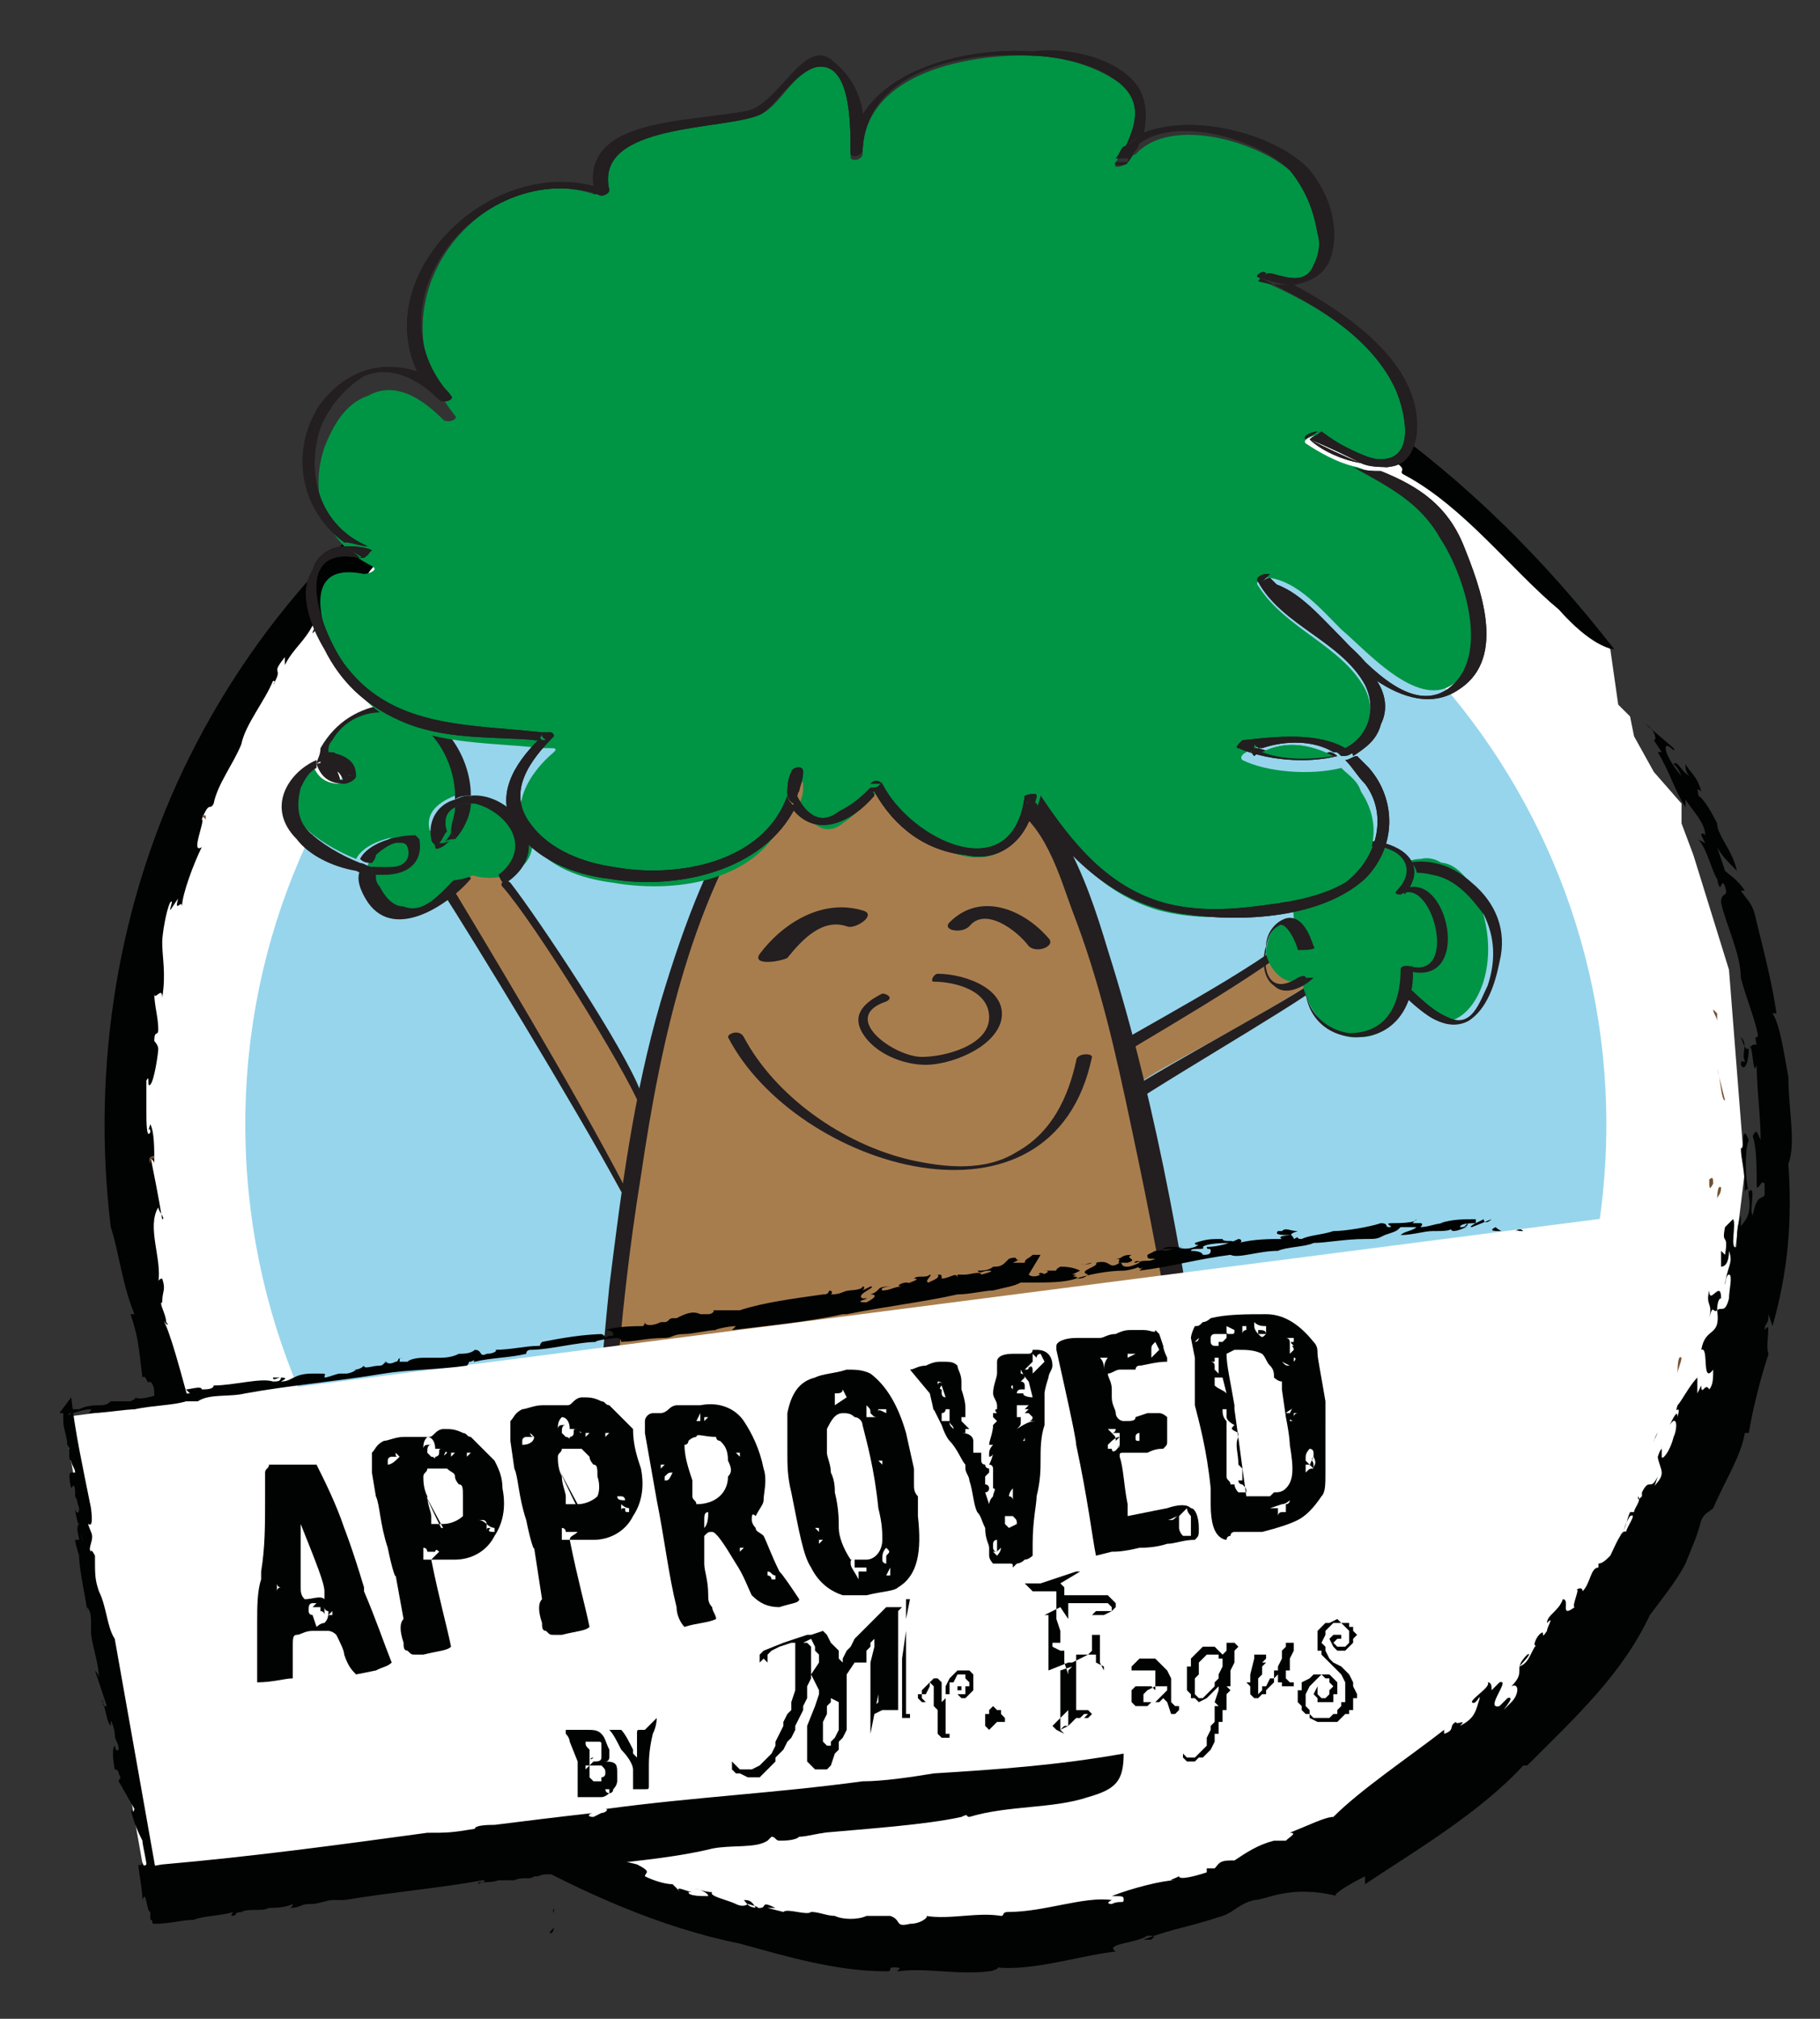 <?xml version="1.0" encoding="utf-8"?>
<!-- Generator: Adobe Illustrator 19.0.0, SVG Export Plug-In . SVG Version: 6.00 Build 0)  -->
<svg version="1.1" id="Livello_1" xmlns="http://www.w3.org/2000/svg" xmlns:xlink="http://www.w3.org/1999/xlink" x="0px" y="0px"
	 viewBox="0 0 46 51" style="enable-background:new 0 0 46 51;" xml:space="preserve">
<rect x="0" y="0" width="46" height="51" fill="#333333" stroke="none"/>
<style type="text/css">
	.st0{fill:#FFFFFF;}
	.st1{fill:#97D5EC;}
	.st2{fill:#A87D4E;}
	.st3{fill:#231E20;}
	.st4{fill:#009445;}
	.st5{fill:#010202;}
	.st6{fill:#745231;}
</style>
<g>
	<polygon class="st0" points="5.9,17.8 8.8,14.1 13.4,10.8 18.5,8.7 22.5,8 27.7,8.2 32.2,9.6 37,12.7 40.7,16.4 40.9,17.8 
		41.2,18.1 41.3,18.6 41.8,19.5 42.5,20.3 42.5,20.8 42.8,21.6 43.7,24.5 44.1,29.6 43.5,34.5 40.9,40 38.2,43.3 35.5,45.5 
		29.2,48.4 22.9,49.1 15.4,47.4 4.7,36.3 3.2,29.7 3.4,23.8 	"/>
	<g>
		<path class="st1" d="M40.6,28.4c0,9.5-7.7,17.2-17.2,17.2c-9.5,0-17.2-7.7-17.2-17.2S14,11.3,23.4,11.3
			C32.9,11.3,40.6,19,40.6,28.4"/>
		<path class="st2" d="M11.3,22.5c1.8,2.4,2.9,4.9,4.4,7.6c0.3,0.5,1-0.8,0.9-1.3c-1.2-3.1-4.1-6.4-3.8-6.8c0.3-0.5-2,0.2-1.6,0.6"
			/>
		<path class="st3" d="M16.2,27.6c-0.4-1.1-2.6-4.4-3.3-5.3c-0.1-0.1-0.3,0-0.2,0.1c0.8,0.9,3.1,4.6,3.5,5.6c0.6,1.5,0.6,1.1,0-0.3"
			/>
		<path class="st3" d="M11.1,22.4c0.9,1.4,3.4,5.5,4.6,7.7c0.1,0.2,0.2,0.1,0.1-0.1c-1.3-2.5-3.6-6.3-4.5-7.8
			c-0.1-0.2-0.5,0-0.4,0.2"/>
		<path class="st2" d="M29.2,27.1c1.6-0.9,2.6-1.4,4-2.3c0.2-0.1,0.8-0.6,0.2-0.8c-0.6-0.1-1.3,0.2-1.8,0.5
			c-1.7,1.1-3.7,1.8-4.9,3.5c-0.4,0.5,0.4,0.5,0.7,0.4c0.5-0.1-0.1,0.2,0.2-0.3"/>
		<path class="st3" d="M27.6,27.1c1.1-0.7,4.5-2.6,5.4-3.5c0.1-0.1-0.1-0.2-0.2-0.1c-0.9,0.9-4.2,2.6-5.3,3.3
			c-0.1,0.1-0.2,0.2-0.1,0.1"/>
		<path class="st3" d="M33.2,24.8c-1,0.7-4.5,2.5-5.5,3.3c-0.2,0.1,0.2,0.3,0.3,0.2c0.9-0.7,4.6-2.8,5.5-3.5
			C33.8,24.6,33.3,24.7,33.2,24.8"/>
		<path class="st4" d="M11.5,21.5c0.2,0.5-0.1,1.1-0.7,1.4c-0.6,0.3-1.3,0.1-1.5-0.4C9.1,22,9.4,21.4,10,21.1
			C10.7,20.8,11.3,21,11.5,21.5"/>
		<path class="st4" d="M13.4,21.6c-0.2,0.5-0.9,0.7-1.5,0.5c-0.6-0.2-1-0.8-0.8-1.3c0.2-0.5,0.9-0.7,1.5-0.5
			C13.2,20.5,13.6,21.1,13.4,21.6"/>
		<path class="st3" d="M11.9,20.1c1-0.1,2.2,1.3,0.9,2.2c-0.1,0.1-0.2-0.2-0.2-0.2c0.9-0.7,0.2-1.6-0.6-1.8c-0.1,0-0.2,0-0.2,0
			C11.9,20.2,11.9,20.1,11.9,20.1C11.9,20.1,11.9,20.1,11.9,20.1"/>
		<path class="st3" d="M9.7,17.8c1.2-0.1,2.2,1.1,2.2,2.3c-0.1,0-0.3,0-0.4,0.1c0-0.8-0.5-1.6-1.1-1.9c-0.7-0.4-1.6-0.2-1.9,0.6
			c0,0.1-0.1,0.2-0.1,0.3c-0.1,0-0.3,0-0.4,0.1c0-0.1,0.1-0.2,0.1-0.4C8.5,18.2,9.1,17.9,9.7,17.8"/>
		<path class="st3" d="M11.9,20.1c0,0.1,0,0.1,0,0.2c-0.1,0-0.3,0-0.4,0.1c0-0.1,0-0.1,0-0.2C11.7,20.1,11.8,20.1,11.9,20.1"/>
		<path class="st3" d="M11.5,20.4c0.1-0.1,0.2-0.1,0.4-0.1c0,0.3-0.2,0.7-0.4,0.9l0,0c-0.1-0.1-0.1-0.2-0.1-0.2
			C11.4,20.8,11.5,20.6,11.5,20.4L11.5,20.4z"/>
		<path class="st3" d="M11.5,22.2c0.1-0.1,0.4-0.1,0.4,0c-0.5,0.6-1.9,1.6-2.6,0.6C9.1,22.5,9,22.2,9.1,22c0.1,0,0.3,0.1,0.4,0.1
			c0,0.1,0,0.2,0.1,0.3c0.1,0.2,0.3,0.5,0.6,0.5C10.7,23.1,11.1,22.6,11.5,22.2"/>
		<path class="st4" d="M10.4,18.2c0.7,0.3,1.1,1.2,1.1,1.9c-0.5,0.2-0.8,0.5-0.6,1l-0.4,0.1c0,0,0,0,0-0.1c0,0-0.1,0-0.1,0
			c-0.5,0-1.2,0.2-1.4,0.6c-0.5-0.2-1-0.5-1.3-0.8c-0.3-0.3-0.3-0.7-0.2-1.1c0.1-0.3,0.2-0.4,0.4-0.5c0.1,0.3,0.3,0.5,0.7,0.5
			c0.1,0,0.3-0.1,0.3-0.2c-0.1-0.4-0.3-0.6-0.6-0.6c0-0.1,0-0.2,0.1-0.3C8.8,18,9.7,17.8,10.4,18.2"/>
		<path class="st3" d="M11.5,20.2c0,0.1,0,0.1,0,0.2h0c-0.2,0.1-0.3,0.3-0.2,0.6c-0.1,0.1-0.1,0.2-0.2,0.3c0.1,0,0.2,0,0.3-0.1l0,0
			c0,0,0,0-0.1,0.1c-0.1,0.1-0.3,0.2-0.3,0.1c0-0.1-0.1-0.1-0.1-0.2C10.8,20.7,11.1,20.3,11.5,20.2"/>
		<path class="st3" d="M11.5,21.2c-0.1,0-0.2,0-0.3,0.1c0.1-0.1,0.2-0.2,0.2-0.3C11.4,21,11.4,21.1,11.5,21.2"/>
		<path class="st4" d="M11.5,20.4c0,0.2-0.1,0.4-0.2,0.6C11.2,20.7,11.3,20.5,11.5,20.4"/>
		<path class="st3" d="M10.6,21.2c0.1,0.6-0.3,0.9-0.9,0.9c-0.1,0-0.2,0-0.3,0c0-0.1,0-0.2,0-0.2c0.1,0,0.3,0,0.4,0
			c0.3,0,0.4-0.2,0.4-0.5c-0.1-0.3-0.6,0.1-0.7,0.2c0,0.1-0.1,0.2-0.1,0.2c-0.1,0-0.2,0-0.3-0.1c0.2-0.4,0.9-0.6,1.4-0.6
			C10.5,21.1,10.6,21.2,10.6,21.2C10.6,21.2,10.6,21.2,10.6,21.2"/>
		<path class="st4" d="M10.3,21.4c0.1,0.3-0.1,0.5-0.4,0.5c-0.1,0-0.3,0-0.4,0c0-0.1,0-0.2,0.1-0.2C9.6,21.5,10.2,21.1,10.3,21.4"/>
		<path class="st3" d="M9.4,21.9c0,0.1,0,0.2,0,0.2c-0.1,0-0.2,0-0.4-0.1c0-0.1,0-0.2,0.1-0.2C9.2,21.8,9.3,21.9,9.4,21.9"/>
		<path class="st3" d="M9,19.6c0,0.1-0.2,0.2-0.3,0.2c-0.4,0-0.6-0.2-0.7-0.5c0.3-0.1,0.5,0,0.6,0.4C8.8,19.7,8.9,19.6,9,19.6
			c-0.5,0-0.7-0.2-0.6-0.6C8.7,19.1,9,19.2,9,19.6"/>
		<path class="st3" d="M9.1,21.8c0,0.1-0.1,0.2-0.1,0.2c-0.6-0.1-1.2-0.4-1.5-0.8c-0.8-0.8-0.2-1.7,0.5-2c0,0.1,0,0.1,0,0.2
			c-0.2,0.1-0.3,0.3-0.4,0.5c-0.1,0.4-0.1,0.8,0.2,1.1C8.1,21.3,8.6,21.6,9.1,21.8"/>
		<path class="st3" d="M9,19.6c-0.1,0.1-0.2,0.1-0.3,0.2c-0.1-0.4-0.4-0.5-0.6-0.4c0-0.1,0-0.1,0-0.2c0.1-0.1,0.3-0.1,0.4-0.1
			C8.4,19.4,8.6,19.6,9,19.6"/>
		<path class="st4" d="M12.3,21.7c0,0.2-0.2,0.4-0.6,0.5c-0.4,0.1-0.7,0-0.8-0.2c0-0.2,0.2-0.4,0.6-0.5
			C11.9,21.4,12.2,21.5,12.3,21.7"/>
		<path class="st4" d="M37.6,23.7c0.1,1.1-0.4,2-1,2.1c-0.6,0.1-1.2-0.8-1.3-1.9c-0.1-1.1,0.4-2,1-2.1
			C36.9,21.7,37.5,22.6,37.6,23.7"/>
		<path class="st4" d="M36.7,22.3c0,0.4-0.3,0.7-0.7,0.7c-0.4,0-0.8-0.2-0.8-0.6c0-0.4,0.3-0.7,0.7-0.7
			C36.3,21.6,36.7,21.9,36.7,22.3"/>
		<path class="st3" d="M35.2,24.4c0-0.1-0.1-0.1-0.1,0c-0.1,0.1-0.1,0.2-0.7,0.3c-0.2,0-0.4-0.1-0.5-0.3c-0.2-0.2-0.2-0.3,0.1-0.2
			c0.3,0.1,0.7,0.2,0.9,0.4c0.6,0.5,1.4,1.6,2.2,1.2c0.5-0.3,0.7-1,0.8-1.5c0.2-0.8-0.1-1.5-0.7-2c-1.1-1-2.5-0.5-3.1,0.7
			c-0.1,0.2,0.3,0.1,0.4,0c0.3-0.7,0.9-1.1,1.7-0.9c0.6,0.1,1,0.6,1.3,1c0.3,0.6,0.3,1.2,0.1,1.8c-0.2,0.4-0.4,1.1-1,0.8
			c-1-0.4-1.9-2.3-3.1-1.5c0,0-0.1,0.1-0.1,0.1C33.7,24.9,34.5,24.9,35.2,24.4"/>
		<path class="st4" d="M35.6,24.5c0.1,0.9-0.5,1.7-1.2,1.7c-0.7,0.1-1.4-0.6-1.5-1.5c-0.1-0.9,0.5-1.7,1.2-1.7
			C34.9,22.9,35.5,23.6,35.6,24.5"/>
		<path class="st4" d="M35.8,23c0.1,1-0.5,1.8-1.4,1.9c-0.9,0.1-1.6-0.7-1.7-1.7c-0.1-1,0.5-1.8,1.4-1.9
			C34.9,21.3,35.7,22.1,35.8,23"/>
		<path class="st4" d="M33.2,24c0,0.4-0.2,0.8-0.5,0.8c-0.3,0-0.6-0.3-0.7-0.7c0-0.4,0.2-0.8,0.5-0.8C32.9,23.3,33.2,23.6,33.2,24"
			/>
		<path class="st4" d="M36.5,23.4c0.2,0.6,0,1.1-0.3,1.2c-0.3,0.1-0.7-0.3-0.8-0.9c-0.2-0.6,0-1.1,0.3-1.2
			C36,22.4,36.3,22.8,36.5,23.4"/>
		<path class="st4" d="M36.1,23.4c0.2,0.6,0,1.1-0.3,1.2c-0.3,0.1-0.7-0.3-0.8-0.9c-0.2-0.6,0-1.1,0.3-1.2
			C35.6,22.5,36,22.8,36.1,23.4"/>
		<path class="st4" d="M34.9,21.4c0.6,0.1,1,0.5,0.9,0.8c-0.1,0.3-0.6,0.4-1.1,0.3c-0.6-0.1-1-0.5-0.9-0.8
			C33.8,21.4,34.3,21.2,34.9,21.4"/>
		<path class="st3" d="M33.2,23.9c-0.1-0.3-0.3-0.8-0.7-0.7c-0.3,0.1-0.5,0.4-0.5,0.7c-0.1,0.3-0.1,0.8,0.2,1c0.3,0.3,0.8,0,1-0.2
			c-0.1,0-0.1,0-0.2,0c-0.1,0.9,0.5,1.5,1.3,1.5c1,0,1.5-0.9,1.4-1.8l-0.2,0.1c1.8,0.6,1.1-2.7-0.1-2c0,0,0.1,0,0.1,0.1
			c0.5-0.6,0.2-1.1-0.5-1.3c-0.8-0.2-1.7,0.1-2.2,0.8c-0.1,0.1,0.1,0.1,0.2,0c0.4-0.6,1.1-0.8,1.9-0.7c0.6,0.1,0.9,0.6,0.4,1.1
			c-0.1,0.1,0.1,0.1,0.1,0.1c0.8-0.5,1.5,2.2,0.2,1.8c-0.1,0-0.2,0-0.2,0.1c0,0.8-0.3,1.6-1.3,1.6c-0.7-0.1-1.2-0.7-1.1-1.4
			c0-0.1-0.2,0-0.2,0c-0.6,0.4-0.9,0-0.8-0.7c0-0.2,0.1-0.5,0.3-0.6c0.2-0.2,0.5,0.5,0.5,0.6C33,24,33.3,24,33.2,23.9"/>
		<path class="st2" d="M18.4,20.9c2.1-7.3,7-1.5,7.8-0.1c3.7,6.1,4.8,24.5,4.8,24.5s-2.8-1.6-5.9-0.9c-2.5,0.5-11.1-1-11.1-1
			l2.5-16.9L18.4,20.9z"/>
		<path class="st3" d="M25.4,20.3c1,0.4,1.4,1.9,1.7,2.7c0.7,1.8,1.1,3.6,1.5,5.5c0.9,4.2,1.6,8.4,2,12.7c0.1,0.9,0.2,3.7,0.2,2.8
			c0-0.4,0.1-0.4-0.2,0.7c0.1,0,0.3,0.8,0.5,0.7c-1.2-1.6-3.6-1.6-5.4-1.5c-2.5,0.2-5,0.8-7.5,1.3c-0.3,0.1-2.9,0.5-2.9,0.5
			c0-0.2,0-0.5,0-0.7c0-1.4,0-2.9,0-4.3c0.1-3.7,0.3-7.3,0.9-11c0.5-3.4,1.3-7.2,3.4-10c0.1-0.1-0.3-0.1-0.4,0
			c-1.2,1.7-1.9,3.6-2.5,5.6c-0.7,2.4-1,4.8-1.3,7.2c-0.4,3.9-0.6,7.9-0.5,11.8c0,0.4,0,0.9,0,1.3c0,0,0.1,0,0.1,0
			c2.7-0.1,5.4-1,8-1.4c1.5-0.3,3.1-0.5,4.6-0.3c1.2,0.1,2.4,0.5,3.2,1.4c0.1,0.1,0.4,0,0.4-0.1c0.2-0.9,0-2.1,0-3
			c-0.1-1.9-0.4-3.8-0.6-5.6c-0.6-4.2-1.3-8.5-2.6-12.6c-0.3-1-0.6-1.9-1.1-2.8c-0.3-0.5-0.6-1.1-1.1-1.3
			C25.6,20.1,25.3,20.2,25.4,20.3"/>
		<path class="st3" d="M23.6,24.8c0.5,0,1.4,0.2,1.4,0.9c0,0.7-1.1,1-1.7,1c-0.7,0-2.1-1-0.9-1.4c0.2-0.1,0-0.2-0.1-0.2
			c-0.4,0.2-0.8,0.5-0.5,1c0.3,0.5,1,0.8,1.6,0.8c0.6,0,1.7-0.4,1.9-1.1c0.2-0.8-0.9-1.2-1.6-1.2C23.6,24.6,23.5,24.8,23.6,24.8"/>
		<path class="st3" d="M18.4,26.2c1.7,3.3,8.2,5.3,9.2,0.5c0-0.1-0.4-0.1-0.4,0.1c-0.2,0.9-0.6,1.8-1.5,2.3
			c-0.8,0.5-1.8,0.4-2.7,0.2c-1.7-0.4-3.4-1.6-4.2-3.1C18.7,26,18.4,26.1,18.4,26.2"/>
		<path class="st3" d="M19.9,24.2c0.4-0.5,0.9-1,1.5-0.8c0.2,0.1,0.8-0.3,0.4-0.4c-1-0.3-2,0.3-2.6,1.1C19,24.4,19.7,24.3,19.9,24.2
			"/>
		<path class="st3" d="M24.5,23.4c0.4-0.5,1.2,0.1,1.5,0.5c0.2,0.2,0.7,0,0.5-0.2c-0.6-0.7-1.7-1.2-2.5-0.4
			C23.8,23.5,24.3,23.6,24.5,23.4"/>
		<path class="st5" d="M39.4,15.4c-1.2-1-2.4-2.6-3.9-3.4c-0.2-0.1,0.1-0.1-0.2-0.3c-1.4-0.8-3.6-2-5.5-2.7l0.1,0
			c-0.4-0.1-0.8-0.2-1.2-0.2c0,0,0.1,0,0.1-0.1c-0.1,0.1-0.7-0.1-0.9-0.1c-0.1-0.1-0.1-0.1-0.3-0.2l-0.2,0.1
			c-0.7,0.1-1.5-0.2-2.4-0.2c0,0,0.1,0,0.1-0.1c-1.4,0.1-3.1,0.1-4.6,0.4c0.1,0,0.1-0.1,0-0.2c-0.1,0.1-0.5,0.2-0.9,0.3
			c-0.2-0.1-0.7,0.3-1.1,0.3l0,0c-0.3,0.2-0.5,0.1-0.8,0.3l-0.2,0c-0.1,0.2-0.5,0.1-0.8,0.3l0,0C16.3,9.9,16.2,9.9,16,10l0,0
			c-0.5,0.2-0.9,0.3-0.8,0.5c-0.2,0,0.5-0.3,0.1-0.3c-1.7,1-3.5,2.1-5,3.4c-0.2,0.1-0.3,0.2-0.4,0.2c-0.1,0.2-0.5,0.5-0.6,0.7
			c0,0-0.1,0-0.2,0.1c-0.3,0.2-0.2,0.4-0.5,0.6C8.7,15,8.7,15,8.6,15c-0.1,0.3-0.4,0.7-0.7,1c0-0.1,0.1-0.1,0-0.2
			c-0.2,0.4-0.5,0.6-0.7,1l0-0.2c-0.4,0.5,0,0.2-0.3,0.7c0.1-0.1,0-0.1,0-0.1c-0.2,0.5-0.7,1.1-0.8,1.6l0,0c-0.2,0.5-0.6,1-0.7,1.5
			c-0.1,0.2-0.1-0.1-0.3,0.4c0.1,0-0.3,0.9,0,0.7c-0.2,0.4-0.5,1.2-0.5,1.5c0-0.2-0.2,0.2-0.1-0.2l-0.2,0.3c0-0.1,0.1-0.3,0-0.2
			c-0.1,0.2-0.2,0.8-0.2,1c0,0.4,0.1,0.8,0,1.4c0-0.3-0.2,0.1-0.2-0.1c0,0.3,0.1,0.6,0.1,0.9c0,0.2-0.1,0-0.1,0.3
			c0,0,0.1,0.1,0.1,0.2c0,0.1-0.1,0.8-0.2,0.9c-0.1,0.1,0-0.3-0.1-0.1c0,0.4,0,0.4,0,0.8l0,0c0,0.2,0,0.7,0.1,0.5
			c0-0.2-0.1,0.1,0-0.2c0.1,0.2,0.1,0.6,0.1,1c0-0.1-0.1-0.1-0.1-0.2c0.1,0.5,0.2,1,0.3,1.6c0.1,0-0.1-0.2-0.1-0.3
			C3.7,31,4.1,31.8,4,32.4c0-0.1,0.1-0.1,0.1-0.1c0.1,0.3,0,0.3,0,0.6c-0.1,0,0.1,0.3,0.1,0.5c0.1,0.1,0,0.1-0.1-0.1
			c0.2,0.3,0.5,1.5,0.7,2.2c0,0,0.3,0.4,0.4,0.5l-0.1,0c0,0.2,0.2,0.5,0.2,0.6c0.2,0.3-0.6-1.3-0.3-0.8c0,0.1,0.4,0.6,0.2,0.5
			c0.1,0.3,0.3,0.6,0.4,0.9c0-0.1-0.2-0.2-0.1,0c0.2,0.4,0.1,0.1,0.3,0.4L6,37.9c0.1,0,0.2,0.4,0.2,0.2c0,0.1,0.4,0.6,0.2,0.6
			l-0.1,0c0.1,0.2,0.3,0.2,0.4,0.3c0,0,0,0.1,0,0.1C6.9,39,7,39.5,7.2,39.7c0.2,0.4,0.6,0.9,0.7,1.1c0.3,0.2,0.5,0.4,0.7,0.8
			c-0.1,0-0.1-0.1-0.2-0.1c0.1,0.2,0.2,0.2,0.3,0.4c-0.1,0,0.3,0.4,0.4,0.7c0.3,0.2,0.3,0.1,0.3,0c0.1,0.3,0.7,0.6,0.9,1
			c-0.1-0.1-0.4-0.3-0.3,0c0.1,0.3,0.6,0.3,0.9,0.7l0-0.2c0.1,0.2,0.6,0.4,0.5,0.5c0.2,0.1,0.4,0.4,0.5,0.2c0.6,0.6,1.7,1.1,2,1.5
			c0.1,0,0.4,0.2,0.3,0.1c-0.1-0.2-0.3-0.1-0.3-0.2c0.1,0,0.1,0,0.2,0c0.2,0.2,0.4,0.3,0.1,0.2c0.5,0.3,0.6,0.1,1.3,0.4
			c-0.1,0,0,0.1,0.2,0.2l0.4,0.1c0.4,0.2,0.2,0.2,0.2,0.3c0.2,0.1,0.5,0.2,0.7,0.2l0.2,0.2c-0.2-0.2,0.2,0,0.3,0l-0.1,0
			c0,0.1,0.3,0.1,0.5,0.1c0-0.1-0.3-0.2-0.4-0.2c0.1,0,0.3,0.1,0.5,0.1c-0.1,0.1,0.4,0.2,0.6,0.3c0.2,0.1,0.3,0,0.3,0
			c0,0,0.4,0.1,0.2,0.1C19,48,18.9,48,18.8,48c0.1,0.1,0.1,0.2,0.4,0.2c0.2,0,0-0.2,0.4,0c-0.1,0-0.1,0-0.2,0l0.4,0.1l0-0.1
			c0,0,0,0,0,0.1c0.1-0.1,0.6,0.1,0.7,0c0.2,0,0.4,0.1,0.6,0.1l0,0c0.2,0.1,0.6,0.1,0.8,0l0,0c0.1,0,0.4,0,0.6,0
			c0.3,0.1,0.1,0.3,0.5,0.2c0.3,0,0.5-0.2,0.4-0.2c0.6,0.1,1.3-0.1,1.9,0c0.1,0,0-0.1,0.2-0.1c0.9,0,1.9-0.4,2.6-0.3
			c-0.2,0.1,0,0.1,0,0.1c0.2-0.1,0.3,0,0.3-0.1c0-0.1,0-0.1-0.3-0.1c0.5-0.2,1.3-0.4,1.6-0.4c-0.2,0-0.1,0,0.1-0.1
			c0,0.1,0.4,0,0.7-0.1l0-0.1l0.2,0c0.1-0.1,0.1-0.2,0.4-0.2l0.1,0c0.3-0.2,0.6-0.4,1-0.5l0.3,0c0.1-0.1,0.3-0.2,0.1-0.2
			c0.5-0.2,0.9-0.4,1.1-0.4c0.7-0.7,1.9-1.5,2.8-2.2l0,0.1c0.3-0.1,0.1-0.2,0.3-0.3c0,0.1,0.3-0.1,0.1,0.1c0.4-0.2,0.4-0.4,0.5-0.7
			c0-0.1-0.1,0.2-0.2,0.1c0-0.1,0.5-0.4,0.4-0.5c0.1,0,0.1,0.1,0.1,0.2l0.2-0.2c0.3-0.1-0.4,0.7,0,0.6l0.2-0.2
			c0.3-0.1-0.4,0.6,0.1,0.1c0.2-0.2,0.2-0.5,0-0.4c0.4-0.4,0-0.4,0.4-0.8c0.2-0.1-0.3,0.4-0.2,0.3c0.3-0.1,0.3-0.5,0.5-0.6
			c-0.2,0.2-0.1-0.1,0-0.2c0.2-0.2,0,0.2,0.2-0.1c0-0.1,0.2-0.4,0-0.2c0-0.2,0.3-0.3,0.4-0.6c0.2,0-0.1,0.5,0.3,0.2
			c-0.1,0,0.2-0.6,0-0.4c0.1-0.1,0.2-0.1,0.2,0c0.2-0.2,0.2-0.6,0.4-0.6l0-0.1c0.1,0,0.2-0.1,0.3-0.2c0.1-0.2,0.3-0.7,0.4-0.6
			c0-0.1,0.3-0.5,0.1-0.4c-0.2,0.3-0.1,0.4-0.3,0.5c0.2-0.1,0.2-0.4,0.3-0.6l0.1,0c0-0.1,0.2-0.3,0.1-0.4c0,0.1,0,0.1,0.1,0l0-0.1
			c0.2-0.4,0.2,0,0.4-0.4l-0.1,0.3c0-0.1,0.2-0.2,0.2-0.4c0-0.1-0.1-0.3-0.1-0.4c0.1-0.3,0.1-0.1,0.1-0.3l0,0.3
			c0,0.1,0.2-0.1,0.3-0.5c0.1-0.2,0.1-0.6-0.1-0.3c0.1-0.2,0.2-0.4,0.2-0.2c0.1-0.4-0.1,0,0-0.3c0.1-0.1,0.3-0.5,0.5-0.7l0,0.4
			l0.1-0.2c0,0.3,0.1-0.1,0.2,0.1c0.1-0.1,0.1-0.3,0.1-0.5c-0.3,0.4-0.1-0.6-0.3-0.5c0.1-0.6,0.5-0.3,0.4-1
			c-0.1,0.1-0.1-0.2-0.2,0.2c0.1-0.4-0.1-0.3,0-0.7c0,0.4,0.3-0.3,0.3,0.2c-0.1,0-0.1,0.3-0.1,0.3c0.1-0.1,0.2,0.1,0.3-0.3
			c0-0.2,0.1-0.6,0-0.6c-0.1,0-0.1,0.4-0.1,0.2c0.1-0.5,0.2-0.5,0.1-0.8c0,0.3-0.1,0.4-0.2,0.4l0-0.4l0.1,0.1c0.1-0.6-0.1-0.2,0-0.7
			l0.2-0.2c0.1,0.1-0.1,0.8,0.1,0.7c0-0.4,0-0.5,0.1-0.8l0,0.3c0-0.1,0.3-0.2,0.2-0.8c0-0.3-0.1-0.1-0.1-0.1c0-0.6-0.1-0.8-0.1-1.1
			c0.1,0.1,0-0.7,0.2-0.2c-0.1,0.2-0.1,1,0,1.3c0.2-0.2,0,0.5,0.1,0.6c0.1-0.5,0.2-0.4,0.3-0.5c0-0.1,0-0.3,0-0.3
			c-0.1-0.1-0.1,0.1-0.2,0.1c0-0.5,0-1-0.1-1.3c0.1-0.2,0.1-0.1,0.2,0.1c0-0.6-0.1-1.3-0.1-1.9c-0.1,0.4-0.1-0.7-0.2-0.4
			c0,0.3-0.1,0.6-0.2,0.4c0-0.2,0.1,0,0.1-0.1c-0.1-0.2,0.1-0.4-0.1-0.6c0.2,0.6,0.2,0.1,0.4,0.2c-0.1-0.4,0.1,0,0-0.4
			c-0.1-0.4-0.3-0.9-0.4-1.3c0-0.6-0.4-1.4-0.5-1.9c0-0.3,0.2-0.1,0.1-0.4c-0.1-0.3-0.1,0.3-0.2-0.2l0,0c-0.1-0.1-0.3-0.9-0.5-1
			l0.2,0.1l-0.1-0.2c0,0,0-0.1,0.1,0c0-0.3-0.3-0.6-0.5-0.9l0,0.2c-0.3-0.5-0.4-0.9-0.7-1.4l0.1,0l-0.2-0.3c0.1,0,0-0.3-0.2-0.4
			l0.7,0.6c0.1,0.2-0.2-0.2-0.2,0c0,0.2,0.3,0.6,0.4,0.7c-0.1-0.2-0.1-0.2-0.2-0.3c0.1-0.1,0.2,0.2,0.4,0.3
			c-0.1-0.1-0.1-0.2-0.1-0.3c0.1,0.2,0.3,0.3,0.4,0.7c-0.2-0.2,0,0.2-0.1,0.1c0.1,0,0.3,0.3,0.5,0.7c0,0.3,0.4,0.7,0.5,1.2
			c-0.2-0.2-0.4-0.4-0.5-0.6c0.1,0.3,0.1,0.3,0.2,0.6c0.1,0.1,0.3,0.2,0.5,0.5l-0.1,0c0.2,0.3,0.3,0.3,0.4,0.8
			c0.2,0.8,0.4,1.6,0.5,2.3l-0.1,0c0.2,0.3,0.3,1.1,0.4,1.6c0,0.8,0.2,1.7,0,2.2c0.1,1.4,0,2.7-0.4,4.1l-0.1-0.3
			c0,0.3-0.1,0.2-0.1,0.4c0.2-0.3,0,0.4,0.1,0.6c-0.2,0.6-0.4,1.4-0.5,2l-0.1,0c-0.1,0.6-0.5,1.2-0.8,1.9c-0.1,0.1-0.2,0.1-0.3,0.3
			c-0.1,0.4-0.2,0.6-0.4,1.1c-0.2,0.4-0.6,0.9-0.9,1.3c-0.7,1.5-1.9,2.6-3.1,3.8l-0.1,0c-1.1,1.2-2.8,2.2-4,3l0-0.2
			c-0.4,0.2-0.9,0.5-0.7,0.5C32.6,47.6,32,48,31.7,48c-0.4,0.1-0.5,0.3-0.8,0.4c-0.9,0.3-1.2,0.3-2,0.6l0.2,0
			c0.1-0.1,0.1-0.1-0.1-0.1c-0.3,0.2-1.1,0.2-0.8,0.4c-0.9,0.1-2.1,0.5-3,0.4c0.1,0-0.1,0.1-0.2,0.1c-0.8,0.1-1.6-0.1-2.3,0
			c-0.1,0,0.2-0.1-0.1-0.1c-0.2,0,0,0.1-0.2,0.1c-1.3,0-2.6-0.4-3.7-0.7c-2-0.4-4-1.3-5.8-2.3l0,0c-0.6-0.2-1.2-1-1.8-1.1
			c-0.1-0.1-0.5-0.4-0.3-0.4c-0.5-0.3-1.1-1-1.7-1.5l0.1,0.1c-0.5-0.6-1.1-1-1.5-1.7c0.1,0.1,0.2,0.2,0.2,0.2
			c-0.1-0.3-0.6-0.5-0.6-0.7c-0.1-0.1-0.2,0-0.1,0c-1.1-1.4-2.1-3-2.9-4.7c-0.4-1.3,0.3-0.2-0.2-1.1c0-0.1-0.1,0-0.1-0.1
			c-0.2-0.4,0-0.7-0.2-0.9c-0.1,0.1-0.1-0.2-0.2-0.1c-0.1-0.8-0.1-1-0.3-1.6l0.1,0c-0.3-0.7-0.4-1.6-0.6-2.2
			c-0.5-4.1,0.2-8.3,2-11.9c1.8-3.6,4.6-6.6,8.2-8.7c0.9-0.3,1-0.3,1.9-0.9c0,0-0.1,0.1,0,0.1c0-0.2,0.7-0.3,0.7-0.5
			c1.4-0.6,2.7-1,4.3-1.3C19.7,7.9,19.6,8,19.8,8l0.3-0.1l0.1,0c0.2-0.1,0.4-0.2,0.2-0.2c3.9-0.7,7.9,0,11.4,1.4
			c0.8,0.4,2,0.9,2.9,1.4c2.4,1.7,4.3,3.6,6.1,5.9C40.7,16.4,40.2,16.3,39.4,15.4"/>
		<path class="st0" d="M18.3,42.8c0.4,0.1,1,0.3,1.4,0.4c0.4,0.1,1,0.3,1.4,0.3c1.1,0.1,2.3,0.4,3.4,0.3c1.1-0.1,2.2-0.3,3.2-0.6
			c1.1-0.3,2-0.9,3-1.3c0.8-0.3,1.5-0.8,2.1-1.3c0,0.5,0.5,1,0.4,1.5c0,0.3,0.2,1.8-0.1,2c-0.5,0.3-1.7,0.7-2.3,0.9
			c-1.4,0.5-0.7-1.1-1.9-0.7c-0.6,0.2-1.3,0.2-2,0.4c-0.7,0.2-1.3,0.3-2,0.3c-0.3,0-0.6,0.1-0.9,0.1c-0.3,0-0.6-0.1-0.9-0.1
			c-0.5-0.1-1,0-1.5,0c-0.9,0-3.6,0.5-4.4,0.3c-0.7-0.1-1.2-1.8-0.6-2.7c0.1-0.2,1.7,0.2,1.8,0.4c0,0-0.2-0.1-0.2-0.1"/>
		<path class="st6" d="M39.2,36.4c0,0-0.1,0.1-0.1,0.1l0.1-0.2C39.1,36.4,39.2,36.4,39.2,36.4"/>
		<path class="st6" d="M38.2,38c0,0,0.2-0.4,0.3-0.6L38.2,38z"/>
		<path class="st6" d="M37,39.4C36.9,39.5,37,39.4,37,39.4C37.1,39.3,37.1,39.3,37,39.4"/>
		<path class="st6" d="M37,39.5c-0.1,0.1-0.2,0.2-0.2,0.2C36.8,39.7,37,39.5,37,39.5"/>
		<path class="st6" d="M34.2,42.1c-0.1,0.1-0.2,0.2-0.3,0.2C34,42.3,34.2,42,34.2,42.1"/>
		<path class="st6" d="M32.8,43.1l-0.1,0.1C32.5,43.3,32.6,43.2,32.8,43.1L32.8,43.1z"/>
		<path class="st6" d="M43.4,25.6c0,0,0,0.1,0,0.2c0-0.1-0.1-0.2-0.1-0.3C43.4,25.6,43.4,25.6,43.4,25.6"/>
		<path class="st6" d="M43.6,27.8c-0.1,0-0.1-0.5-0.2-0.8L43.6,27.8z"/>
		<path class="st6" d="M43.3,29.9c-0.1,0.2-0.1,0.1-0.1-0.1C43.3,29.7,43.3,29.8,43.3,29.9"/>
		<path class="st6" d="M43.5,30c0,0.2-0.1,0.2-0.1,0.3C43.4,30.3,43.4,29.9,43.5,30"/>
		<path class="st6" d="M42.5,34.3c0,0.1-0.1,0.3-0.1,0.4C42.4,34.6,42.4,34.2,42.5,34.3"/>
		<path class="st6" d="M41.9,36.2l-0.1,0.2C41.8,36.5,41.8,36.3,41.9,36.2L41.9,36.2z"/>
		<polygon class="st6" points="10.8,43.8 11,43.9 10.9,43.9 		"/>
		<path class="st6" d="M3.8,29.4c-0.1-0.2,0.1-0.2,0.1-0.2C3.9,29.4,3.8,29.1,3.8,29.4"/>
		<polygon class="st6" points="5.2,20.6 5.2,20.7 5.1,20.6 		"/>
		<polygon class="st0" points="20.3,47.5 16.5,46.5 3.8,48.2 1.6,35.8 42.7,30.5 40.6,34.7 37.8,41.2 33.1,44.9 25.9,47.6 		"/>
		<path class="st5" d="M38.3,31.1c0.3-0.1-0.2,0,0.2,0C38.4,31,38.4,31.1,38.3,31.1"/>
		<path class="st5" d="M27.5,45.4c-0.9,0.3-2,0.2-3,0.5c-0.1,0,0-0.1-0.2,0c-0.9,0.2-2.4,0.3-3.5,0.4l0.1,0c-0.2,0-0.5,0.1-0.7,0.1
			c0,0,0.1,0,0,0c-0.1,0.1-0.4,0.1-0.5,0.1c-0.1,0-0.1-0.1-0.2-0.1l-0.1,0.1c-0.3,0.2-0.9,0.1-1.4,0.2c0,0,0.1,0,0,0
			c-0.8,0.2-1.8,0.3-2.7,0.4c0,0,0.1-0.1,0-0.1c0,0.1-0.3,0.1-0.5,0.2c-0.1-0.1-0.4,0.1-0.7,0.1l0,0c-0.2,0.1-0.3,0-0.5,0.1l-0.1,0
			c-0.1,0.1-0.3,0-0.5,0.1l0,0c-0.2,0-0.2,0-0.4,0l0,0c-0.3,0.1-0.6,0-0.5,0.1c-0.1,0,0.3-0.1,0.1-0.1c-1.1,0.2-2.3,0.3-3.5,0.5
			c-0.1,0-0.2,0-0.3,0c-0.1,0-0.4,0.1-0.5,0.1c0,0-0.1,0-0.1,0c-0.2,0-0.2,0.1-0.5,0.1c0.1,0,0.1-0.1,0.1-0.1
			c-0.2,0.1-0.5,0.1-0.7,0.1c0,0,0.1,0,0.1,0c-0.2,0.1-0.5,0-0.7,0.1l0.1,0c-0.4,0-0.1,0.1-0.4,0.1c0.1,0,0,0,0.1-0.1
			c-0.3,0.1-0.8,0.1-1,0.2c0,0,0,0,0,0c-0.3,0-0.6,0.1-1,0.1c-0.1,0,0-0.1-0.1-0.1l0,0c0,0,0-0.1,0-0.2c-0.1,0-0.1-0.6-0.2-0.3
			c0-0.3-0.1-0.7-0.1-0.9c0.1,0.1,0.1-0.2,0.1,0.1l0-0.2c0,0,0,0.2,0.1,0.1c0-0.1-0.1-0.5-0.1-0.6c-0.1-0.2-0.2-0.4-0.3-0.8
			c0.1,0.2,0.1-0.1,0.1,0L3,45c0-0.1,0.1,0,0-0.2c0,0,0-0.1-0.1-0.1c0,0-0.1-0.5,0-0.6c0-0.1,0,0.2,0.1,0.1C3,44,2.9,44,2.9,43.8
			l0,0c0-0.1-0.1-0.4-0.1-0.3c0,0.1,0,0,0,0.1c-0.1-0.1-0.1-0.3-0.2-0.6c0,0.1,0,0.1,0.1,0.1c-0.1-0.3-0.2-0.6-0.3-0.9
			c0,0,0.1,0.1,0.1,0.2c0-0.4-0.2-0.9-0.2-1.2c0,0.1,0,0,0,0c0-0.2,0-0.2,0-0.3c0,0,0-0.2-0.1-0.3c0-0.1,0,0,0,0.1
			C2.2,40.5,2,39.7,2,39.3c0,0-0.1-0.3-0.1-0.4l0.1,0c0-0.1-0.1-0.3,0-0.4c-0.1-0.2,0.2,0.8,0.1,0.5c0-0.1-0.1-0.4-0.1-0.3
			c0-0.2-0.1-0.4-0.1-0.6c0,0.1,0.1,0.2,0.1,0c-0.1-0.3,0-0.1-0.1-0.3l0-0.1c0,0,0-0.3-0.1-0.1c0,0-0.1-0.4,0-0.4l0.1,0
			c0-0.1-0.1-0.2-0.1-0.3c0,0,0-0.1,0,0c-0.1,0,0-0.3-0.1-0.4c0-0.2-0.1-0.4-0.1-0.6l0-0.3l0.2,0c0.1,0,0.1,0,0.2,0
			c0.2-0.1,0.4-0.1,0.6-0.1c0,0-0.1,0-0.1,0c0.1,0,0.2,0,0.3-0.1c0,0,0.3,0,0.5,0c0.2-0.1,0.1-0.1,0.1-0.1c0.2,0.1,0.6-0.1,0.8-0.1
			c-0.1,0-0.3,0.1-0.1,0.1c0.2,0.1,0.4-0.1,0.7-0.1l-0.1-0.1c0.1,0,0.4-0.1,0.4,0c0.1,0,0.3,0,0.3-0.1c0.5,0,1.2-0.2,1.5-0.1
			c0.1,0,0.2,0,0.2-0.1c-0.1,0-0.2,0.1-0.2,0c0.1,0,0.1,0,0.1,0c0.2,0,0.3,0,0.1,0.1c0.3,0,0.3-0.2,0.8-0.2c0,0,0,0,0.1,0L8,34.7
			c0.3,0,0.2,0,0.2,0.1c0.1,0,0.3-0.1,0.4-0.1l0.2,0c-0.1,0,0.1,0,0.2-0.1l-0.1,0c0,0,0.2,0,0.3,0c0,0-0.2,0-0.3,0
			c0.1,0,0.2,0,0.3-0.1c0,0.1,0.2,0,0.4,0c0.1,0,0.1-0.1,0.2-0.1c0,0,0.2,0,0.1,0c0,0-0.1,0-0.2,0c0.1,0,0.1,0.1,0.3,0
			c0.1,0,0-0.1,0.2-0.1c-0.1,0-0.1,0-0.1,0.1l0.2,0l0,0c0,0,0,0,0,0c0.1-0.1,0.4-0.1,0.4-0.1c0.1,0,0.3,0,0.4,0l0,0
			c0.1,0,0.3,0,0.5-0.1l0,0c0.1,0,0.3,0,0.4-0.1c0.2,0,0.1,0.2,0.3,0.1c0.2,0,0.3-0.1,0.2-0.1c0.4,0,0.8-0.1,1.1-0.1
			c0.1,0,0,0,0.1-0.1c0.5-0.1,1.1-0.2,1.6-0.2c-0.2,0,0,0,0,0.1c0.1-0.1,0.2,0,0.2-0.1c0,0,0-0.1-0.2-0.1c0.3-0.1,0.8-0.1,1-0.1
			c-0.1,0,0,0,0-0.1c0,0.1,0.2,0.1,0.4,0l0,0l0.1,0c0.1,0,0.1-0.1,0.2-0.1c0,0,0,0,0.1,0c0.2-0.1,0.4-0.2,0.6-0.1l0.2,0
			c0.1,0,0.2-0.1,0.1-0.1c0.3,0,0.6,0,0.7,0c0.6-0.2,1.4-0.3,2.1-0.4l0,0c0.2,0,0.1-0.1,0.2-0.1c-0.1,0,0.1,0,0,0.1
			c0.3,0,0.3-0.1,0.5-0.1c0,0-0.1,0-0.1,0c0,0,0.4,0,0.4-0.1c0.1,0,0,0.1,0,0.1l0.2-0.1c0.2,0-0.4,0.2-0.2,0.3l0.1,0
			c0.1,0-0.4,0.1,0,0.1c0.2-0.1,0.3-0.2,0.1-0.2c0.3-0.1,0.1-0.2,0.5-0.2c0.1,0-0.3,0-0.2,0.1c0.2,0,0.3-0.1,0.5-0.1
			c-0.2,0,0-0.1,0.1-0.1c0.2,0-0.1,0.1,0.1,0c0,0,0.3-0.1,0.1-0.1c0.1-0.1,0.3,0,0.4-0.1c0.1,0-0.2,0.2,0,0.2
			c-0.1,0,0.3-0.1,0.2-0.2c0.1,0,0.1,0,0.1,0.1c0.2,0,0.4-0.2,0.4,0l0-0.1c0.1,0,0.1,0,0.2,0c0.1,0,0.4-0.1,0.4,0
			c0,0,0.4-0.1,0.2-0.1c-0.2,0-0.2,0.1-0.3,0c0.1,0,0.3,0,0.4-0.1l0,0c0.1,0,0.2,0,0.3-0.1c0,0,0,0,0,0l0.1-0.1
			c0.3-0.1,0.1,0.1,0.3,0l-0.2,0.1c0,0,0.1,0,0.3,0c0-0.1,0.1-0.1,0.2-0.2c0.2,0,0.1,0,0.2,0L26,32.2c0,0,0.1,0.1,0.3,0
			c0.1,0,0.3-0.1,0.1-0.1c0.1,0,0.2,0,0.2,0c0.2,0,0,0,0.2-0.1c0.1,0,0.3,0,0.5,0.1l-0.2,0.1l0.1,0c-0.2,0.1,0.1,0,0,0.1
			c0.1,0,0.2,0,0.3-0.1c-0.3-0.1,0.3-0.2,0.2-0.3c0.4-0.1,0.3,0.2,0.6,0c-0.1,0,0.1-0.1-0.1-0.1c0.2,0,0.1-0.1,0.4-0.1
			c-0.2,0.1,0.2,0.1-0.1,0.2c0,0-0.2,0-0.2,0c0.1,0,0,0.1,0.2,0.1c0.1,0,0.3-0.1,0.3-0.1c0-0.1-0.2,0-0.1,0c0.3-0.1,0.3,0,0.5-0.1
			c-0.2,0-0.2,0-0.2-0.1l0.2-0.1l0,0c0.3,0,0.1-0.1,0.4-0.1l0.2,0c-0.1,0.1-0.5,0-0.4,0.1c0.2,0,0.3-0.1,0.5-0.1l-0.2,0
			c0.1,0,0.2,0.1,0.5,0c0.2-0.1,0,0,0-0.1c0.3-0.1,0.4-0.1,0.7-0.1c0,0.1,0.4,0,0.2,0.1c-0.1,0-0.6,0-0.7,0.1c0.1,0.1-0.3,0-0.3,0.1
			c0.3,0,0.3,0.1,0.3,0.1c0.1,0,0.2,0,0.2-0.1c0-0.1-0.1,0-0.1-0.1c0.3,0,0.6-0.1,0.8-0.2c0.1,0,0.1,0.1,0,0.1
			c0.4-0.1,0.8-0.1,1.1-0.1c-0.2-0.1,0.4-0.1,0.2-0.1c-0.2,0-0.4,0-0.3-0.1c0.1,0,0,0,0.1,0c0.1-0.1,0.2,0,0.4,0
			c-0.3,0.1-0.1,0.1-0.1,0.2c0.2-0.1,0,0,0.2,0c0.2-0.1,0.5-0.1,0.8-0.2c0.3,0,0.9-0.1,1.2-0.2c0.2,0,0.1,0.1,0.2,0.1
			c0.2,0-0.2-0.1,0.1-0.1l0,0c0.1,0,0.6,0,0.6-0.1l-0.1,0.1c0.1,0,0.1,0,0.2,0c0,0,0.1,0,0,0.1c0.2,0,0.4-0.1,0.6-0.1l-0.1,0
			c0.3-0.1,0.6-0.1,0.9-0.1l0,0.1l0.2-0.1c0,0.1,0.1,0.1,0.2,0l-0.5,0.2c-0.1,0,0.1-0.1,0.1-0.1c-0.1,0-0.4,0-0.4,0.1
			c0.1,0,0.1,0,0.2-0.1c0,0.1-0.1,0.1-0.2,0.1c0.1,0,0.2,0,0.2,0c-0.1,0-0.2,0.1-0.4,0.1c0.1,0-0.1,0,0-0.1c0,0.1-0.2,0.1-0.5,0.1
			c-0.2,0-0.5,0.1-0.8,0.1c0.1-0.1,0.3-0.1,0.4-0.2c-0.2,0-0.2,0-0.4,0c-0.1,0.1-0.1,0.1-0.4,0.2l0,0c-0.2,0.1-0.2,0.1-0.5,0.1
			c-0.5,0-1,0.1-1.3,0.1l0,0c-0.2,0.1-0.7,0.1-0.9,0.2c-0.5,0-1,0.2-1.2,0.1c-0.8,0.1-1.5,0.3-2.3,0.4l0.1-0.1c-0.1,0.1-0.1,0-0.2,0
			c0.2,0-0.2,0.1-0.3,0.1c-0.4,0-0.9,0.1-1.2,0.2l0,0c-0.3,0.1-0.7,0.1-1.1,0.1c-0.1,0-0.1,0-0.3,0c-0.2,0.1-0.3,0.1-0.7,0.2
			c-0.2,0-0.6,0.1-0.9,0.1c-0.9,0.2-1.8,0.3-2.8,0.5l-0.1,0c-0.9,0.2-2,0.3-2.8,0.4l0.1-0.1c-0.2,0-0.6,0.1-0.5,0.1
			c-0.2,0-0.6,0.1-0.8,0.1c-0.3,0-0.3,0.1-0.5,0.1c-0.5,0-0.7,0.1-1.2,0.1l0.1,0c0,0,0-0.1-0.1-0.1c-0.2,0-0.7,0.1-0.5,0.1
			c-0.5,0-1.2,0.2-1.7,0.2c0,0-0.1,0-0.1,0.1c-0.4,0.1-0.9,0.1-1.3,0.2c-0.1,0,0.1-0.1-0.1,0c-0.1,0,0,0-0.1,0.1
			c-0.7,0.1-1.5,0.1-2.1,0.2c-1.2,0.2-2.4,0.3-3.5,0.5l0,0c-0.4,0.1-0.9,0-1.2,0.2c-0.1,0-0.3,0-0.3,0c-0.3,0.1-0.8,0.1-1.3,0.2
			c0,0,0.1,0,0.1,0c-0.4,0-0.8,0.1-1.3,0.1c0,0,0.1,0,0.1-0.1c-0.2,0-0.4,0.1-0.5,0.1c-0.1,0-0.1,0.1,0,0l-0.3,0l0.3-0.4
			c0.1,0.9,0.3,1.8,0.5,2.8c0.1,0.8-0.2,0.1,0,0.6c0,0.1,0,0,0,0c0.1,0.2-0.1,0.4,0,0.5c0-0.1,0.1,0.1,0.1,0.1c0,0.5,0,0.6,0.1,0.9
			l0,0c0.2,0.4,0.2,0.9,0.4,1.2l1.1,6.2l-0.5-0.4l0.6-0.1c2.3-0.2,4.5-0.5,6.7-0.8c0.5,0,0.6,0,1.2-0.1c0,0-0.1,0,0,0
			c0-0.1,0.4-0.1,0.5-0.1c0.8-0.1,1.6-0.2,2.5-0.3c-0.1,0-0.2,0.1,0,0.1l0.2-0.1l0,0c0.1,0,0.2-0.1,0.1-0.1c2.2-0.3,4.3-0.4,6.5-0.7
			c0.5,0,1.2-0.1,1.8-0.2c1.6-0.1,3.1-0.2,4.8-0.5C28.4,45,28.2,45.2,27.5,45.4"/>
		<path class="st5" d="M37.9,31.1c-0.1,0-0.3,0-0.1-0.1C37.9,31.1,38,31.1,37.9,31.1"/>
		<path class="st5" d="M32.8,31.4C32.8,31.4,32.8,31.4,32.8,31.4C32.8,31.4,32.9,31.4,32.8,31.4C32.8,31.4,32.9,31.4,32.8,31.4"/>
		<path class="st5" d="M31.5,31.6c0,0,0.3-0.1,0.5-0.1L31.5,31.6z"/>
		<path class="st5" d="M30.3,31.6C30.2,31.6,30.2,31.6,30.3,31.6C30.4,31.6,30.3,31.6,30.3,31.6"/>
		<path class="st5" d="M30.2,31.7c-0.1,0-0.2,0-0.2,0C30,31.7,30.3,31.6,30.2,31.7"/>
		<path class="st5" d="M27.6,31.9c-0.1,0-0.2,0.1-0.3,0C27.4,32,27.6,31.9,27.6,31.9"/>
		<path class="st5" d="M26.4,32.2c0,0-0.1,0-0.1,0C26.2,32.2,26.3,32.1,26.4,32.2L26.4,32.2z"/>
		<polygon class="st5" points="4.2,35.2 4.3,35.2 4.3,35.2 		"/>
		<path class="st5" d="M2.6,42.9c0,0.1,0,0.1,0,0.1C2.5,42.9,2.6,43.1,2.6,42.9"/>
		<polygon class="st5" points="3.6,48.1 3.6,48.1 3.7,48.1 		"/>
		<path class="st5" d="M14,48.4c0-0.3-0.1,0.1,0-0.2C14,48.2,14,48.3,14,48.4"/>
		<path class="st5" d="M14,48.7c0,0.1-0.1,0.2-0.1,0.1C13.9,48.8,14,48.7,14,48.7"/>
		<path class="st5" d="M20.8,41.2L20.8,41.2L20.8,41.2L20.8,41.2L20.8,41.2l0.1,0.1l0,0l0,0l0.1,0.2l0.1,0.1l0.1,0.1l0,0l0,0.2l0,0
			l0,0l0,0l0,0l0.1,0.1l0,0l0-0.1l0.1-0.2l0.1-0.1l0,0l0.1-0.2l0.3-0.3l0.1-0.1l0.2-0.2l0.1-0.1l0.1-0.1l0.1,0l0.2,0l0,0l0.1,0l0,0
			l0,0l0,0l-0.1,0.1l0,0.1l0,0.1v0l0,0l0,0.2l0,0.1l0,0.1l0,0l0,0.1l0,0.1l0,0.1l0,0l0,0l0,0.1l0,0.1l0,0.1l0,0.1l0,0l0,0l0,0.2l0,0
			l0,0l0,0l0,0.1l0,0.1l0,0l0,0l0,0l0,0.1l0,0l0,0l0,0.1l0,0l0,0.1l0,0l0,0.1l0,0l0,0.1l0,0.3l0,0.1l0.2,0l0,0l0,0l0,0l0,0l0-0.1
			l0-0.2l0-0.1l0,0v-0.2l0,0l0-0.3l0-0.5l0,0l0,0l0,0l0,0l0-0.3l0-0.1l0,0l0,0l0-0.1l0,0l0-0.1l0,0l0,0l0-0.2l0,0l0-0.1l0-0.1l0,0
			l0-0.1l0,0l0,0l0-0.2l0-0.1l0,0l0,0l0-0.1l0,0l0.1,0l-0.1,0.5l0,0.2l0,0.1l-0.1,0.7l0,0.1l0,0.1l0,0.3l0,0.1l0,0.2l0,0.1l0,0.2
			l0,0l0,0.1l0,0l0,0l0,0.1l0,0l0,0l0,0l0,0l0,0.1l0,0.1l0,0l0,0l0,0l0.2,0l0.1,0l0,0l0.1,0l0,0v0l0,0l-0.1,0l-0.1,0l0-0.1l-0.1,0
			l-0.1,0l0,0l0,0l-0.1,0l0,0l0,0l0,0.1l0,0l0,0l0,0l0,0l0-0.2l-0.1,0l-0.1,0l-0.1,0l-0.1,0l0,0l-0.2,0.1l0,0l0,0l0,0l0,0.1l0.1,0.1
			l0,0l-0.1-0.1l0-0.1l0-0.1l0-0.1l0.1-0.1l0,0l0-0.2L22,43.8l0-0.2l0,0l0-0.1l0-0.1l0,0l0-0.2l0-0.2l0-0.1l0-0.2l0-0.2l0-0.2l0,0
			l0,0l0-0.1l0-0.1l0,0l0-0.1l0.1-0.4l0-0.2l0,0l-0.1,0.1L22,41.6l0,0l-0.1,0.1l0,0.1l0,0l0,0l0,0.1l0,0l0,0.1L21.6,42l0,0l-0.2,0.3
			l0,0.1l0,0l0,0l0,0.1l0,0.1l0,0.1l0,0.1l0,0.1l0,0.1l0,0l0,0.1l0,0l0,0.1l0,0.1l0,0.1l0,0.1l0,0l0,0.1l0,0.1l-0.1,0.2l-0.1,0.1
			l0,0.1l0,0l0,0.1l-0.1,0.1L21,44.6l-0.1,0.1l-0.1,0l-0.1,0l-0.1,0l-0.1-0.1l-0.1-0.1l0-0.1l0-0.1l0-0.1l0-0.1l0-0.2l0-0.1l0-0.1
			l0-0.1l0.2-0.5l0.1-0.3l0,0l0,0l0-0.1l-0.1-0.2l-0.1-0.2L20.7,42l0-0.1l0-0.1l-0.1-0.1l0-0.1l-0.1-0.2l0,0l0,0l-0.2,0.1l0.1,0
			l0.1,0.1l0,0.1l0,0l0,0.1l0,0l0,0.1l0,0.1l0,0l0,0.1l0,0.1l0,0.1l0,0l0,0v0.1l-0.1,0.2l0,0.2l0,0.1l-0.1,0.2l0,0l0,0v0.1l-0.1,0.2
			l-0.1,0.2l0,0l0,0.1L20,43.9l0,0l0,0l0,0l0,0l-0.1,0.1l-0.1,0.2l0,0l0,0l-0.1,0.1l-0.1,0.1l0,0.1l-0.1,0.1l-0.1,0.1l-0.1,0.1
			l-0.1,0.1L19,44.9l-0.1,0l-0.2-0.1l0,0l-0.1,0l0,0l-0.1-0.1l0-0.1l0,0l0,0l0-0.1l0.1,0.1l0.1,0.1l0.1,0l0.1,0l0.1,0l0.2-0.1
			l0.1-0.1l0,0l0.1-0.1l0.1-0.1l0.1-0.2l0-0.1l0.1-0.2l0.1-0.2l0-0.1l0.1-0.2l0.1-0.1l0-0.1l0-0.1l0.1-0.3l0,0l0-0.1l0-0.1l0-0.3
			l0-0.4l0,0l0-0.2l0-0.1l-0.1,0l-0.3,0.1l-0.2,0.1l0,0l-0.1,0.1l0,0l0,0l0,0l0,0.1l0,0.1l0,0l0,0l0,0l0,0l-0.1-0.1L19.2,42l0-0.1
			l0,0l0-0.1l0.1-0.1l0.5-0.2l0.6-0.2l0.1,0L20.8,41.2L20.8,41.2z M21,42.9L21,42.9L21,42.9L21,43l0,0l-0.1,0.1l0,0l0,0l0,0.1l0,0.1
			l0,0v0l-0.1,0.2l0,0.1l0,0l0,0l0,0.1l0,0l0,0l0,0l0,0.1l0,0l0,0l0,0l0,0l0,0l0,0.1l0,0.1l0,0l0.1,0.1l0,0l0.1,0l0,0l0,0l0-0.1l0,0
			l0,0l0,0l0,0l0.1-0.1l0.1-0.2l0-0.2l0-0.2l0,0l0,0l0-0.3L21,42.9L21,42.9z"/>
		<polygon class="st5" points="24.2,42.2 24.3,42.2 24.4,42.2 24.5,42.2 24.6,42.3 24.6,42.3 24.6,42.4 24.6,42.4 24.6,42.5 
			24.6,42.5 24.6,42.5 24.6,42.6 24.6,42.7 24.5,42.8 24.4,42.9 24.4,42.9 24.3,42.9 24.2,42.8 24.2,42.8 24.2,42.6 24.2,42.6 
			24.3,42.6 24.3,42.6 24.3,42.6 24.3,42.7 24.2,42.7 24.2,42.7 24.2,42.8 24.3,42.8 24.4,42.8 24.4,42.7 24.4,42.7 24.4,42.6 
			24.4,42.6 24.5,42.6 24.5,42.5 24.4,42.4 24.4,42.3 24.3,42.3 24.3,42.3 24.2,42.3 24.1,42.5 24,42.5 24,42.5 24,42.6 24,42.7 
			24,42.8 24,42.8 23.9,42.8 23.9,42.8 23.9,43.1 23.9,43.2 23.9,43.3 23.9,43.4 23.9,43.5 23.9,43.5 23.9,43.5 23.9,43.6 
			23.9,43.6 23.9,43.8 23.9,43.8 24,43.8 24,43.9 23.9,43.9 23.8,43.9 23.8,43.9 23.8,43.9 23.7,43.8 23.7,43.7 23.7,43.4 
			23.7,43.3 23.7,43.3 23.7,43.2 23.6,43.1 23.6,43 23.6,43 23.6,42.8 23.6,42.6 23.5,42.5 23.5,42.6 23.4,42.8 23.3,42.8 
			23.3,42.9 23.3,42.9 23.4,43 23.4,43 23.4,43 23.3,43 23.2,42.9 23.2,42.8 23.2,42.8 23.2,42.8 23.3,42.8 23.3,42.7 23.3,42.7 
			23.3,42.7 23.3,42.7 23.4,42.6 23.5,42.5 23.5,42.5 23.5,42.5 23.6,42.4 23.6,42.4 23.7,42.4 23.7,42.4 23.8,42.5 23.8,42.5 
			23.8,42.6 23.7,42.6 23.8,42.6 23.8,42.6 23.8,42.6 23.8,42.7 23.8,42.8 23.8,42.8 23.8,42.9 23.8,42.9 23.8,43 23.9,42.9 
			23.9,42.9 23.9,42.7 23.9,42.6 24,42.4 24.1,42.3 24.1,42.3 		"/>
		<polygon class="st5" points="25.1,43.1 25.1,43.1 25.1,43.1 25.2,43.2 25.2,43.2 25.2,43.2 25.3,43.2 25.3,43.2 25.3,43.3 
			25.4,43.4 25.4,43.4 25.4,43.5 25.4,43.5 25.3,43.5 25.3,43.5 25.2,43.5 25.1,43.6 25,43.7 25,43.7 24.9,43.6 24.9,43.5 
			24.9,43.4 24.9,43.3 25,43.3 25,43.2 25,43.2 		"/>
		<path class="st5" d="M26.8,40L26.8,40L26.8,40L26.8,40l0.1,0.1l0,0.2l0.1,0l0.2,0l0.1,0l0.1,0l0,0l0.3,0l0,0l0,0l0,0h0.1l0,0l0,0
			l0.1,0l0,0l0.1,0l0,0l0,0l0.1,0.1l0.1,0.1l0,0l0,0l0,0.1l0,0l-0.1,0.1l-0.2,0.1l0,0l0,0l-0.1,0l-0.1,0l-0.1,0l0,0l0,0l0,0l0.1-0.1
			l0.1,0l0.1,0l0.1,0l0,0l0,0h0l0.1,0l0-0.1l0,0l-0.1-0.1l0,0l0,0l-0.2,0l-0.2,0l-0.1,0l0,0l-0.1,0h0l0,0l0,0l-0.1,0l-0.1,0l0,0
			l-0.1,0l-0.1,0l0,0h0l0,0l0,0l0,0l0,0.1l0,0.3l0,0l0,0l0,0.4l0,0.1l0,0l0,0l0,0.2l0,0.1l0,0l0,0.2l0,0.1l0.1,0l0.2-0.1l0.2-0.1
			l0.1-0.1l0-0.1l0,0l0-0.1l0-0.1l0-0.1l0,0l0,0l0.1,0l0.1,0l0,0.1l0,0l0,0l0,0l0,0l0,0.1l0,0.1l0,0.1l0,0.1l0,0l0,0l0,0.2l0,0l0,0
			l0.1,0.2l0.1,0.1l0,0l0,0l0,0l0,0l-0.1-0.1l0,0l0,0l0,0l0-0.1l0,0l0,0L27.7,42l0-0.1l0-0.1l0,0l0,0l0,0l-0.1,0l-0.1,0l-0.1,0
			l-0.1,0l-0.1,0l0,0l0,0.2l0,0.1l0,0l0,0.2l0,0.5l0,0.2l0,0.2l0,0l0.1,0l0.1,0l0,0l0,0l0.1,0l0,0l0,0l0.1,0.1l0,0l0,0l0,0l-0.1,0.1
			l0,0l-0.1,0l0.1-0.1l0,0l-0.1,0l0,0l0,0l0,0l0,0l0,0l0,0l0,0.4l0,0.1l0,0l0,0l0-0.1l0-0.2v-0.1l0-0.1l0,0l-0.1,0.1l-0.1,0l0,0
			l-0.1,0.1l-0.1,0.1l0,0l-0.1,0l0,0l0,0l0,0l-0.1,0.1l0,0l0,0l0.1,0.1l0,0l-0.2-0.1l-0.1-0.1l0,0l0,0l0,0l0.1-0.1l0.1-0.1l0.1-0.1
			h0l0.1-0.1l0-0.1l0,0l0,0l0-0.1l0,0l0-0.1l0-0.1l0-0.2l0-0.1l0,0l0-0.2l-0.1-0.3l0-0.2l0-0.1l0,0l-0.1,0l-0.2-0.1l0-0.1l0,0l0,0
			l0.1,0l0.1,0l0-0.1l0-0.2l-0.1-0.3l0-0.3l0-0.1l0-0.1l0-0.1l0-0.1l0,0l-0.1,0l-0.2,0l-0.2,0l-0.1,0l-0.1-0.1l0,0l-0.1-0.1v-0.1
			l0,0l0,0l0,0l0,0.1l0.1,0l0.1,0l0.2,0l0.3-0.1l0.3-0.1l0.3-0.1l0.1,0l0,0L26.8,40L26.8,40L26.8,40z M26.8,40.6L26.8,40.6l-0.2,0.1
			l-0.2,0.1l0,0l-0.1,0l0.1,0l0.1,0l0,0l0,0l0,0l0,0l0,0l0,0.1l0,0.1l0,0.1l0,0.1l0,0l0,0.1l0,0.2l0,0l0,0l0,0.1l0,0.1l0,0l0,0
			l0,0.1l0,0l0,0.1l0,0.1l0,0.1l0,0l0,0.1l0,0l0,0L27,42l0-0.1v0l0-0.2l0,0l0,0l0-0.1l0,0l0-0.1l0,0l0-0.1l0-0.2l0-0.2l0-0.1
			L26.8,40.6L26.8,40.6L26.8,40.6z M27.1,42.1L27.1,42.1L27.1,42.1l-0.3,0.1l0,0.1l0,0l0,0v0.2l0,0.3l0,0.1l0,0l0,0l0,0.1l0,0.1l0,0
			l0,0.1l0,0l0,0.1l0,0.1l0,0l0,0.1l0,0l0,0l0,0l0,0.1l0,0l0,0.1l0,0l0.2-0.1l0,0l0,0l0,0l0-0.2l0-0.1l0-0.3l0-0.3l0,0l0-0.2l0-0.1
			l0-0.1l0,0l0-0.1L27.1,42.1z"/>
		<path class="st5" d="M29,41.9L29,41.9l0.2,0l0.1,0.1l0.1,0.1l0.1,0.1l0.1,0.2l0,0.2l0,0.1l0,0l0,0l0,0.1l0,0.1l0,0l0,0.1l0,0
			l0.1,0.1l0.1,0l0,0l0,0l0,0l0,0.1l0,0l0,0l-0.1,0.1l0,0l-0.1,0L29.5,43v0l-0.1-0.1l0,0l0,0l-0.1,0.1l-0.1,0l-0.1,0l-0.1,0.1
			l-0.1,0l0,0l-0.1,0l-0.1,0l-0.1-0.1l0,0l0,0l0-0.1l0-0.1l0,0l0,0l0-0.1l0.1-0.1l0,0l0,0l0,0h0l0,0l0.1,0l0,0l0,0l0.1,0l0.1,0
			l0.1,0l0,0l0,0l0,0h0l0.1,0.1l0,0l0-0.1l0-0.1l0,0l0-0.2l0,0l0,0l0,0l0,0l0-0.1l0,0l0,0l-0.1,0l0,0l-0.1,0l-0.1,0l-0.1,0L29,42
			l-0.1,0.1l-0.1,0.1l0,0l0,0l0,0l0,0l0,0l0,0l0,0l-0.1,0l0,0l-0.1,0l0,0l0,0l0-0.1v0l0.1-0.1l0.1-0.1l0,0l0,0l0,0l0,0L29,41.9
			L29,41.9z M29.2,42.6L29.2,42.6L29,42.7l0,0l-0.1,0.1l0,0l0,0.1l0,0l0,0.1l0,0v0l0,0l0.1,0l0.1,0l0.1,0l0,0l0,0l0.2-0.2l0.1-0.1
			l0-0.1L29.2,42.6L29.2,42.6L29.2,42.6z"/>
		<polygon class="st5" points="31,41.5 31.1,41.5 31.2,41.5 31.3,41.6 31.2,41.7 31.2,41.7 31.2,41.8 31.2,41.8 31.2,41.8 
			31.2,41.9 31.2,41.9 31.2,41.9 31.2,41.9 31.2,42 31.2,42 31.2,42 31.1,42.2 31.1,42.3 31.1,42.3 31.1,42.3 31.1,42.3 31.1,42.4 
			31.1,42.5 31.1,42.5 31.1,42.5 31.1,42.5 31.1,42.6 31,42.6 31.1,42.7 31,42.7 31.1,42.7 31,42.8 31,42.9 31,43.1 31,43.1 
			31,43.1 31,43.1 31,43.2 30.9,43.2 30.9,43.4 30.9,43.4 30.9,43.4 30.9,43.4 30.9,43.5 30.8,43.5 30.8,43.6 30.8,43.7 30.8,43.8 
			30.7,43.8 30.7,44 30.7,44 30.6,44.2 30.4,44.4 30.3,44.4 30.2,44.5 30,44.5 30,44.5 29.9,44.4 29.9,44.4 29.9,44.4 29.9,44.4 
			29.9,44.3 30,44.4 30.1,44.4 30.2,44.4 30.3,44.3 30.4,44.2 30.5,44.1 30.5,43.9 30.5,43.9 30.5,43.9 30.6,43.7 30.6,43.7 
			30.6,43.6 30.7,43.5 30.7,43.5 30.7,43.4 30.7,43.3 30.7,43.1 30.8,43.1 30.7,43 30.8,42.7 30.8,42.7 30.8,42.5 30.8,42.5 
			30.8,42.6 30.8,42.6 30.6,42.8 30.5,42.9 30.3,43 30.2,42.9 30.1,42.9 30.1,42.8 30,42.7 30,42.6 30,42.4 30,42.4 30,42.3 
			30,42.1 30.1,42.1 30.1,42.1 30.1,41.9 30.2,41.8 30.3,41.7 30.3,41.7 30.4,41.6 30.4,41.6 30.5,41.6 30.6,41.6 30.6,41.6 
			30.7,41.6 30.7,41.6 30.8,41.7 30.9,41.8 30.9,41.8 30.9,41.9 30.8,41.9 30.8,41.8 30.6,41.8 30.5,41.8 30.4,41.9 30.4,41.9 
			30.3,42 30.3,42.1 30.3,42.1 30.3,42.3 30.2,42.4 30.2,42.6 30.2,42.6 30.2,42.7 30.2,42.8 30.3,42.9 30.3,42.9 30.4,42.9 
			30.5,42.8 30.6,42.7 30.7,42.6 30.7,42.6 30.7,42.5 30.8,42.4 30.8,42.3 30.9,42.1 30.9,42.1 30.9,42 30.9,42 30.9,41.9 
			30.9,41.9 30.9,41.8 31,41.7 31,41.6 		"/>
		<polygon class="st5" points="31.6,42.4 31.6,42.3 31.7,41.9 31.7,41.9 31.7,41.9 31.7,41.8 31.7,41.8 31.8,41.8 31.8,41.8 
			31.8,41.8 31.8,41.8 31.9,41.8 31.9,41.8 32,41.8 32,41.9 32,41.9 31.9,42 32,42 31.9,42.1 31.9,42.2 31.9,42.2 31.9,42.2 
			31.9,42.2 31.9,42.2 31.9,42.2 31.9,42.3 31.9,42.3 31.9,42.3 31.8,42.4 31.8,42.4 31.8,42.5 31.8,42.5 31.8,42.5 31.8,42.6 
			31.8,42.7 31.8,42.7 31.8,42.7 31.8,42.8 31.8,42.8 31.9,42.7 31.9,42.6 32,42.6 32,42.6 32,42.6 32.1,42.4 32.1,42.4 32.2,42.4 
			32.2,42.3 32.2,42.3 32.2,42.2 32.2,42.2 32.2,42.2 32.3,42.2 32.3,42.1 32.3,42.1 32.3,42.1 32.4,41.9 32.4,41.9 32.4,41.8 
			32.4,41.7 32.5,41.6 32.5,41.6 32.5,41.6 32.5,41.5 32.6,41.5 32.6,41.5 32.6,41.5 32.6,41.5 32.7,41.5 32.7,41.6 32.7,41.7 
			32.7,41.7 32.7,41.7 32.6,41.9 32.6,42 32.6,42.1 32.6,42.1 32.6,42.1 32.6,42.1 32.6,42.1 32.6,42.2 32.6,42.2 32.5,42.2 
			32.5,42.2 32.5,42.3 32.5,42.3 32.5,42.3 32.5,42.4 32.5,42.4 32.6,42.5 32.6,42.5 32.7,42.5 32.8,42.4 32.8,42.4 32.7,42.5 
			32.7,42.6 32.7,42.6 32.6,42.6 32.5,42.6 32.5,42.6 32.5,42.6 32.5,42.6 32.4,42.6 32.4,42.6 32.4,42.6 32.4,42.5 32.3,42.5 
			32.3,42.5 32.3,42.3 32.3,42.3 32.3,42.3 32.2,42.4 32.2,42.4 32.2,42.4 32.2,42.5 32.1,42.6 32.1,42.6 32.1,42.6 32,42.7 
			32,42.8 32,42.8 31.9,42.8 31.9,42.8 31.9,42.8 31.8,42.9 31.8,42.9 31.8,42.9 31.7,42.9 31.7,42.9 31.6,42.8 31.6,42.7 
			31.6,42.6 31.5,42.5 31.6,42.5 31.6,42.4 31.6,42.4 		"/>
		<polygon class="st5" points="34.2,41.2 34.3,41.3 34.2,41.4 34.2,41.5 34.2,41.5 34.2,41.5 34.1,41.6 34.1,41.6 34,41.7 
			33.9,41.7 33.9,41.7 33.9,41.7 33.8,41.7 33.8,41.7 33.7,41.6 33.7,41.6 33.6,41.4 33.6,41.4 33.7,41.3 33.8,41.3 33.8,41.3 
			33.8,41.3 33.9,41.3 33.9,41.3 33.9,41.3 33.9,41.4 33.9,41.4 33.8,41.4 33.8,41.4 33.7,41.5 33.7,41.5 33.7,41.5 33.8,41.6 
			33.8,41.6 33.8,41.6 33.9,41.6 34,41.6 34.1,41.5 34.1,41.4 34.1,41.4 34.1,41.2 34,41.1 34,41.1 33.9,41 33.9,41 33.9,41 
			33.9,41 33.8,41 33.7,41 33.7,41 33.7,41 33.7,41 33.7,41 33.6,41.1 33.5,41.2 33.5,41.3 33.4,41.5 33.4,41.5 33.5,41.6 
			33.5,41.7 33.5,41.7 33.5,41.7 33.6,41.9 33.7,42 33.9,42.1 34.1,42.3 34.2,42.5 34.2,42.5 34.2,42.6 34.3,42.8 34.3,42.8 
			34.3,42.9 34.2,42.9 34.2,43 34.2,43 34.2,43 34.2,43.1 34.2,43.2 34.1,43.2 34.1,43.2 34.1,43.2 34.1,43.2 34.1,43.3 34,43.3 
			33.9,43.4 33.9,43.4 33.8,43.5 33.7,43.5 33.5,43.5 33.5,43.5 33.5,43.5 33.3,43.5 33.1,43.4 33.1,43.3 33,43.3 32.9,43.2 
			32.9,43.2 32.9,43.1 32.8,43 32.8,43 32.8,42.9 32.8,42.9 32.8,42.8 32.8,42.7 32.8,42.7 32.9,42.7 32.9,42.7 32.9,42.6 
			32.9,42.6 32.9,42.5 32.9,42.5 33.1,42.4 33.1,42.4 33.1,42.4 33.2,42.3 33.4,42.3 33.5,42.3 33.6,42.3 33.6,42.3 33.7,42.4 
			33.8,42.5 33.8,42.6 33.8,42.6 33.8,42.6 33.8,42.7 33.8,42.8 33.8,42.8 33.8,42.8 33.8,42.8 33.7,42.8 33.7,42.9 33.7,42.9 
			33.7,43 33.6,43 33.6,43 33.5,43 33.3,43 33.3,42.9 33.2,42.8 33.3,42.6 33.3,42.6 33.3,42.6 33.3,42.6 33.3,42.7 33.3,42.7 
			33.3,42.8 33.4,42.9 33.4,42.9 33.5,42.9 33.5,42.9 33.6,42.8 33.6,42.8 33.6,42.7 33.6,42.7 33.7,42.6 33.6,42.5 33.6,42.4 
			33.5,42.4 33.4,42.3 33.3,42.4 33.2,42.5 33.1,42.6 33.1,42.6 33,42.8 33,42.9 33,42.9 33,43.1 33.1,43.2 33.1,43.3 33.2,43.4 
			33.2,43.4 33.3,43.4 33.3,43.4 33.4,43.4 33.4,43.4 33.4,43.4 33.6,43.4 33.7,43.3 33.7,43.3 33.7,43.3 33.8,43.3 33.8,43.2 
			33.9,43.1 33.9,43 34,43 33.9,43 34,43 34,42.7 34,42.6 34,42.5 33.9,42.3 33.8,42.2 33.8,42.2 33.8,42.2 33.8,42.2 33.8,42.2 
			33.6,42 33.6,42 33.4,41.8 33.4,41.7 33.3,41.7 33.3,41.5 33.3,41.5 33.3,41.5 33.3,41.4 33.3,41.3 33.3,41.2 33.3,41.2 
			33.4,41.1 33.5,41 33.6,41 33.6,41 33.8,40.9 33.9,41 34,41 34.1,41 34.1,41.1 34.2,41.1 		"/>
		<path class="st5" d="M15.6,44.8c0,0.1,0,0.1,0,0.2c0,0,0,0.1-0.1,0.2c0,0,0,0.1-0.1,0.1c0,0-0.1,0.1-0.2,0.1c0,0-0.1,0-0.1,0
			c0,0-0.1,0-0.1,0c0,0,0,0-0.1,0c0,0-0.1,0-0.1,0c0,0,0,0-0.1,0c0,0,0,0-0.1,0c0,0,0,0,0,0c0,0,0,0,0,0c0,0,0,0,0,0c0,0,0,0,0,0
			c0,0,0,0,0,0c0,0,0,0,0-0.1c0,0,0-0.1,0-0.1l0,0c0,0,0,0,0,0c0,0,0,0,0,0c0,0,0,0,0,0l0-0.2c0-0.1,0-0.2,0-0.3c0-0.1,0-0.1,0-0.2
			L14.4,44c0,0,0,0,0,0c0,0,0,0,0,0c0,0,0-0.1-0.1-0.2c0,0,0-0.1,0-0.1c0,0,0,0,0.1,0c0,0,0,0,0,0c0,0,0,0,0,0c0,0,0,0,0.1,0
			c0,0,0.1,0,0.1,0c0,0,0,0,0,0c0,0,0,0,0,0c0,0,0,0,0.1,0c0,0,0.1,0,0.1,0c0,0,0,0,0,0c0,0,0,0,0,0c0.2,0,0.3,0,0.4,0.1
			c0.1,0.1,0.1,0.2,0.2,0.4c0,0.1,0,0.2,0,0.2c0,0,0,0.1-0.1,0.1C15.6,44.5,15.6,44.6,15.6,44.8 M14.9,45.2
			C14.9,45.2,14.8,45.2,14.9,45.2C14.8,45.2,14.8,45.2,14.9,45.2C14.8,45.2,14.8,45.2,14.9,45.2C14.8,45.2,14.8,45.2,14.9,45.2
			C14.8,45.2,14.8,45.2,14.9,45.2C14.8,45.2,14.8,45.2,14.9,45.2C14.8,45.2,14.8,45.3,14.9,45.2C14.8,45.3,14.8,45.2,14.9,45.2
			 M14.7,43.9L14.7,43.9l0,0.1l0,0L14.7,43.9z M14.7,43.8L14.7,43.8L14.7,43.8L14.7,43.8L14.7,43.8z M14.8,44.5L14.8,44.5L14.8,44.5
			L14.8,44.5L14.8,44.5z M14.9,44.4L14.9,44.4L14.9,44.4L14.9,44.4L14.9,44.4z M15,44.4C15,44.4,15,44.4,15,44.4
			C14.9,44.4,14.9,44.4,15,44.4l-0.1,0c0,0,0,0,0,0c0,0,0,0,0,0c0,0,0,0,0,0L15,44.4C14.9,44.5,14.9,44.5,15,44.4L15,44.4
			C14.9,44.5,14.9,44.5,15,44.4C14.9,44.5,14.9,44.4,15,44.4L15,44.4C14.9,44.4,14.9,44.4,15,44.4L15,44.4
			C14.9,44.4,14.9,44.4,15,44.4C14.9,44.4,15,44.4,15,44.4 M15,44.5C15,44.5,15,44.5,15,44.5C15,44.5,15,44.5,15,44.5
			C15,44.5,15,44.5,15,44.5C15,44.5,15,44.5,15,44.5C15,44.5,14.9,44.5,15,44.5c-0.1,0-0.1,0-0.1,0c0,0,0,0,0,0.1c0,0,0,0-0.1,0
			c0,0,0,0.1,0,0.1c0,0,0,0,0,0C14.9,44.6,14.9,44.6,15,44.5C15,44.6,15,44.6,15,44.5C15,44.6,15,44.6,15,44.5
			C15,44.6,15,44.6,15,44.5C15,44.5,15,44.5,15,44.5L15,44.5C15.1,44.4,15,44.5,15,44.5C15,44.6,15,44.5,15,44.5
			C15,44.5,15,44.5,15,44.5 M15.3,44.8c0-0.1,0-0.1-0.1-0.2c0,0-0.1,0-0.2,0c0,0-0.1,0-0.1,0c0,0,0,0,0,0.1c0,0,0,0.1,0,0.1
			c0,0.1,0,0.1,0,0.1c0,0,0,0,0.1,0.1c0.1,0,0.1,0,0.2,0c0,0,0,0,0,0c0,0,0,0,0-0.1C15.2,44.9,15.3,44.9,15.3,44.8
			C15.3,44.8,15.3,44.8,15.3,44.8 M15.2,44.1c0-0.1,0-0.1-0.1-0.1c0,0,0,0,0,0c-0.1,0-0.2,0-0.2,0c0,0,0,0-0.1,0c0,0,0,0,0,0
			c0,0.1,0,0.1,0.1,0.2c0,0,0,0,0,0.1c0,0,0,0,0,0.1c0,0,0,0.1,0,0.1c0,0,0,0,0.1,0c0.1,0,0.2,0,0.2-0.1L15.2,44.1
			C15.2,44.2,15.2,44.1,15.2,44.1 M15.3,45.2L15.3,45.2C15.2,45.2,15.2,45.2,15.3,45.2c-0.1,0-0.1,0-0.1,0c0,0,0,0,0,0c0,0,0,0,0,0
			c0,0,0,0,0,0c0,0,0,0,0.1,0c0,0,0,0,0,0c0,0,0,0,0,0c0,0,0,0,0,0c0,0,0,0.1,0.1,0.1c0,0,0,0,0-0.1C15.2,45.2,15.2,45.2,15.3,45.2
			C15.2,45.2,15.2,45.2,15.3,45.2L15.3,45.2z M15,44.5L15,44.5L15,44.5L15,44.5L15,44.5z M14.9,43.7L14.9,43.7L14.9,43.7L14.9,43.7
			L14.9,43.7z M15,43.7L15,43.7L15,43.7L15,43.7L15,43.7z M15.3,45.2L15.3,45.2L15.3,45.2L15.3,45.2L15.3,45.2z M15.3,44.6
			L15.3,44.6L15.3,44.6L15.3,44.6L15.3,44.6z M15.3,44L15.3,44L15.3,44L15.3,44L15.3,44z M15.3,44.1L15.3,44.1L15.3,44.1L15.3,44.1
			L15.3,44.1z M15.5,45.1L15.5,45.1L15.5,45.1L15.5,45.1L15.5,45.1z M15.4,44.5L15.4,44.5C15.4,44.5,15.4,44.5,15.4,44.5
			c-0.1,0-0.1,0-0.1-0.1C15.3,44.5,15.3,44.5,15.4,44.5L15.4,44.5C15.4,44.5,15.4,44.5,15.4,44.5L15.4,44.5
			C15.4,44.5,15.4,44.5,15.4,44.5 M15.4,44.6C15.4,44.6,15.4,44.6,15.4,44.6L15.4,44.6C15.4,44.6,15.4,44.6,15.4,44.6 M15.4,44.7
			L15.4,44.7L15.4,44.7L15.4,44.7L15.4,44.7z"/>
		<path class="st5" d="M16.6,43.4c0,0,0,0.2-0.1,0.4c-0.1,0.4-0.1,0.7-0.1,0.8c0,0,0,0,0,0.1c0,0.1,0,0.1,0,0.2c0,0,0,0,0,0.1
			c0,0,0,0.1,0,0.1c0,0.1,0,0.1-0.1,0.1l-0.2,0c0,0-0.1,0-0.1,0c0-0.1,0-0.2,0-0.2c0,0,0-0.1,0-0.1c0-0.1,0-0.1,0-0.1
			c0-0.1,0-0.1,0-0.1c0-0.1-0.1-0.3-0.3-0.5c-0.1-0.2-0.2-0.4-0.3-0.5c0,0,0,0,0,0c0,0,0,0,0.1,0c0,0,0.1,0,0.1,0c0,0,0.1,0,0.1,0
			c0.1,0.1,0.2,0.3,0.3,0.5c0,0,0,0,0,0.1l0.1,0.1c0,0,0,0,0-0.1c0,0,0-0.1,0-0.2c0,0,0-0.1,0-0.2c0,0,0-0.1,0-0.1
			c0-0.1,0-0.1,0.1-0.1c0,0,0,0,0.1,0L16.6,43.4C16.6,43.4,16.6,43.4,16.6,43.4 M15.9,44.1L15.9,44.1C15.9,44,15.9,44.1,15.9,44.1
			C15.9,44.1,15.9,44.1,15.9,44.1L15.9,44.1z M16,44.2L16,44.2L16,44.2L16,44.2L16,44.2z M16,44L16,44L16,44L16,44L16,44z
			 M16.2,44.2C16.2,44.2,16.2,44.2,16.2,44.2C16.2,44.2,16.2,44.2,16.2,44.2C16.2,44.2,16.2,44.2,16.2,44.2L16.2,44.2z M16.3,44.8
			L16.3,44.8L16.3,44.8L16.3,44.8L16.3,44.8z M16.3,44.3L16.3,44.3L16.3,44.3L16.3,44.3L16.3,44.3z M16.5,44L16.5,44L16.5,44
			L16.5,44L16.5,44z M16.5,43.5L16.5,43.5L16.5,43.5L16.5,43.5L16.5,43.5z"/>
		<path class="st5" d="M9.9,42c-0.1,0.1-0.2,0.1-0.4,0.2l-0.5,0.1c-0.1-0.1-0.2-0.2-0.3-0.5c0-0.1-0.1-0.3-0.2-0.5
			c-0.1-0.1-0.2-0.1-0.2-0.1c0,0,0,0-0.1,0c0,0-0.1,0-0.1,0c0,0,0,0-0.1,0c0,0-0.1,0-0.1,0c-0.2,0-0.3,0.1-0.4,0.1
			c-0.1,0-0.1,0.1-0.1,0.3c0,0,0,0.1,0,0.4c0,0.1,0,0.3,0,0.4c-0.2,0-0.5,0.1-0.9,0.1l0-0.3c0,0,0-0.1,0-0.1c0-0.6,0-0.9,0-1.1
			c0-0.4,0-0.8,0.1-1.1c0,0,0-0.1,0-0.2c0.1-0.6,0.1-1.2,0.1-1.8c0-0.2,0-0.4,0-0.7c0-0.1,0.1-0.1,0.1-0.2C7.1,37,7.2,37,7.3,37
			c0.1,0,0.2,0,0.3,0c0.1,0,0.2,0,0.4,0c0.2,0.4,0.5,1,0.7,1.6c0,0,0.2,0.5,0.5,1.5l0,0.1C9.5,40.9,9.7,41.5,9.9,42 M7.1,40.1
			C7,40.1,7,40,7,40c0,0.1,0,0.1,0,0.2C7,40.2,7,40.1,7.1,40.1C7,40.1,7.1,40.1,7.1,40.1 M8.2,40.4l0-0.2c0-0.2-0.2-0.7-0.6-1.7
			c0,0.9,0,1.4,0,1.6c0,0.1,0,0.2,0.1,0.3C7.9,40.4,8.1,40.3,8.2,40.4 M8.3,40.7c-0.1,0-0.1-0.1-0.1-0.1c0,0,0,0,0-0.1
			c0,0,0-0.1,0-0.1c0,0,0,0.1,0,0.2c0,0.1,0,0.1,0,0.2c0,0,0-0.1-0.1-0.1l0-0.1c0,0,0,0,0,0c0,0,0,0-0.1,0c0,0-0.1,0-0.1,0
			C8,40.5,8,40.5,8,40.5c0,0-0.1,0-0.1,0c-0.1,0-0.1,0.1-0.1,0.2c0,0,0,0.1,0.1,0.1c0,0,0.1,0,0.1,0c0,0,0,0,0,0c0,0-0.1,0-0.1,0
			l0.1,0.3c0,0,0.1-0.1,0.2-0.1C8.3,40.9,8.3,40.8,8.3,40.7 M8.4,40.7L8.4,40.7l-0.1,0.1l0.1,0L8.4,40.7z"/>
		<path class="st5" d="M12.7,37.6c0.1,0.5,0,0.9-0.2,1.2c-0.2,0.4-0.6,0.6-1,0.6c-0.1,0-0.3,0-0.6,0c0.2,1,0.4,1.7,0.5,2.2
			c-0.1,0.1-0.3,0.1-0.7,0.2l-0.2,0c-0.1,0-0.1,0-0.2-0.1c-0.1,0-0.1-0.1-0.1-0.2c-0.1-0.3-0.1-0.5,0-0.6c0,0,0,0,0,0c0,0,0,0,0,0
			L10,39.8c0,0.1-0.1-0.2-0.2-0.7c-0.2-0.6-0.2-1.1-0.3-1.3l-0.1-0.6c0,0,0,0,0-0.1c0,0,0-0.1,0-0.1c0,0,0-0.1,0-0.1l0,0
			c0,0,0-0.1,0-0.1c0,0,0-0.1,0-0.1c0.1-0.1,0.1-0.2,0.3-0.3c0.1,0,0.3-0.1,0.5-0.1c0.1,0,0.2,0,0.3,0c0.1,0,0.2,0,0.3,0
			c0.1,0,0.1,0,0.2-0.1c0.1-0.1,0.2-0.1,0.2-0.1c0.2,0,0.3,0,0.5,0.1c0.1,0,0.1,0.1,0.2,0.1c0.1,0.1,0.1,0.1,0.2,0.2
			c0.2,0.2,0.3,0.3,0.4,0.4C12.6,37.1,12.7,37.3,12.7,37.6 M10.1,36.8c0,0-0.1-0.1-0.1-0.1C10,36.8,10,36.8,10.1,36.8
			c-0.1,0-0.1,0-0.1,0c0,0,0,0-0.1,0c0,0-0.1,0-0.1,0.1c0,0,0,0.1,0,0.1C9.9,37,10,36.9,10.1,36.8 M10.6,39.2L10.6,39.2L10.6,39.2
			L10.6,39.2L10.6,39.2z M11.2,39C11.2,38.9,11.2,38.9,11.2,39C11.2,38.9,11.2,38.9,11.2,39C11.1,38.9,11.1,38.9,11.2,39
			c-0.1,0-0.1,0-0.1,0C11,39,11,39,11,39c0,0.1,0,0.1,0,0.1c0,0,0-0.1-0.1-0.2c0,0-0.1,0.1-0.2,0.1c0-0.1,0-0.2,0-0.2c0,0,0,0,0.1,0
			c0,0,0,0,0.1-0.1c0,0,0.1-0.1,0.1-0.1c0,0,0.1,0,0.1,0c0,0,0.1,0,0.1,0l-0.7-1.3c0,0,0,0,0,0c0.1,0.1,0.3,0.6,0.7,1.4
			c0,0,0,0,0,0.1C11.1,38.9,11.1,38.9,11.2,39C11.2,38.9,11.2,38.9,11.2,39 M10.9,39.5L10.9,39.5l-0.1,0L10.9,39.5L10.9,39.5z
			 M11.1,39.2C11.1,39.2,11.1,39.2,11.1,39.2C11.1,39.2,11,39.2,11.1,39.2c-0.1,0-0.1,0-0.1,0L11.1,39.2c-0.1-0.1-0.1,0-0.1,0
			c0,0-0.1,0-0.1,0c0,0-0.1,0-0.1,0c0,0,0,0,0,0c0,0,0-0.1-0.1-0.1l0,0c0,0,0,0,0,0.1c0,0,0,0,0,0.1c0,0,0,0.1,0,0.1l0.2,0
			C11,39.3,11,39.3,11.1,39.2C11.1,39.3,11.1,39.2,11.1,39.2 M11.7,37.8c0-0.2,0-0.3-0.1-0.3c0,0-0.1-0.1-0.1-0.2
			c0-0.1-0.1-0.1-0.2-0.2c-0.1,0-0.3,0-0.5,0c0,0.1-0.1,0.1-0.1,0.2c0,0.1,0,0.3,0.1,0.5c0,0.2,0.1,0.4,0.1,0.5c0,0,0,0.1,0,0.1
			c0,0.1,0,0.1,0,0.1c0.1,0,0.2,0,0.3,0c0.2,0,0.4-0.1,0.5-0.2C11.7,38.3,11.7,38.1,11.7,37.8 M11.3,36.7l-0.1-0.1c0,0-0.1,0-0.1,0
			c-0.1,0-0.1,0-0.1,0c0-0.2-0.1-0.3-0.2-0.3c-0.1,0.1-0.1,0.2-0.1,0.3c0,0,0-0.1,0.1-0.1c0,0,0.1,0,0.1,0c-0.1,0-0.1,0.1-0.1,0.2
			c0,0,0,0,0.1,0.1c0.1,0,0.1,0.1,0.1,0c0,0,0.1,0,0.1-0.1c0-0.1,0-0.1,0.1-0.1c0,0,0.1,0,0.1,0C11.2,36.8,11.2,36.8,11.3,36.7
			L11.3,36.7z M11.2,39.1L11.2,39.1L11.2,39.1l0,0.1L11.2,39.1z M11.5,36.7L11.5,36.7l-0.1,0l0,0.1L11.5,36.7z M11.8,38.5L11.8,38.5
			L11.8,38.5L11.8,38.5L11.8,38.5z M11.9,36.7L11.9,36.7l-0.1,0l0,0.1L11.9,36.7z M12.5,38.7l0-0.1c0,0-0.1,0-0.2-0.1l-0.1,0
			c0,0,0,0,0.1,0c0,0,0,0.1,0,0.1c0,0.1,0,0.1,0,0.1c0-0.1,0-0.1,0.1-0.1C12.3,38.7,12.4,38.7,12.5,38.7 M12.3,38.5
			c0,0,0-0.1-0.1-0.1l-0.1,0C12.2,38.4,12.3,38.5,12.3,38.5 M12.2,38L12.2,38l-0.1,0L12.2,38L12.2,38z"/>
		<path class="st5" d="M16.2,37.1c0.1,0.5,0,0.9-0.2,1.2c-0.2,0.4-0.6,0.6-1,0.6c-0.1,0-0.3,0-0.6,0c0.2,1,0.4,1.7,0.5,2.2
			c-0.1,0.1-0.3,0.1-0.7,0.2l-0.2,0c-0.1,0-0.1,0-0.2-0.1c-0.1,0-0.1-0.1-0.1-0.2c-0.1-0.3-0.1-0.5,0-0.6c0,0,0,0,0,0c0,0,0,0,0,0
			l-0.2-1.3c0,0.1-0.1-0.2-0.2-0.7c-0.2-0.6-0.2-1.1-0.3-1.3l-0.1-0.7c0,0,0,0,0-0.1c0,0,0-0.1,0-0.1c0,0,0-0.1,0-0.1l0,0
			c0,0,0-0.1,0-0.1c0,0,0-0.1,0-0.1c0.1-0.1,0.1-0.2,0.3-0.3c0.1,0,0.3-0.1,0.5-0.1c0.1,0,0.2,0,0.3,0c0.1,0,0.2,0,0.3,0
			c0.1,0,0.1,0,0.2-0.1c0.1-0.1,0.2-0.1,0.2-0.1c0.2,0,0.3,0,0.5,0.1c0.1,0,0.1,0.1,0.2,0.1c0.1,0.1,0.1,0.1,0.2,0.2
			c0.2,0.2,0.3,0.3,0.4,0.4C16,36.5,16.1,36.8,16.2,37.1 M13.5,36.3c0,0-0.1-0.1-0.1-0.1C13.4,36.2,13.4,36.3,13.5,36.3
			c-0.1,0-0.1,0-0.1,0c0,0,0,0-0.1,0c0,0-0.1,0-0.1,0.1c0,0,0,0.1,0,0.1C13.4,36.5,13.5,36.4,13.5,36.3 M14.1,38.6L14.1,38.6
			L14.1,38.6L14.1,38.6L14.1,38.6z M14.6,38.4C14.6,38.4,14.6,38.4,14.6,38.4C14.6,38.4,14.6,38.4,14.6,38.4
			C14.6,38.4,14.6,38.4,14.6,38.4c-0.1,0-0.1,0-0.1,0c-0.1,0-0.1,0-0.1,0c0,0.1,0,0.1,0,0.1c0,0,0-0.1-0.1-0.2c0,0-0.1,0.1-0.2,0.1
			c0-0.1,0.1-0.2,0-0.2c0,0,0,0,0.1,0c0,0,0,0,0.1-0.1c0,0,0.1-0.1,0.1-0.1c0,0,0.1,0,0.1,0c0,0,0.1,0,0.1,0l-0.7-1.3c0,0,0,0,0,0
			c0.1,0.1,0.3,0.6,0.7,1.4c0,0,0,0,0,0.1C14.5,38.4,14.5,38.4,14.6,38.4C14.6,38.4,14.6,38.4,14.6,38.4 M14.3,39L14.3,39l-0.1,0
			L14.3,39L14.3,39z M14.6,38.7C14.6,38.7,14.5,38.7,14.6,38.7C14.5,38.7,14.5,38.7,14.6,38.7c-0.1,0-0.1,0-0.1,0L14.6,38.7
			c-0.1,0-0.1,0-0.1,0c0,0-0.1,0-0.1,0c0,0-0.1,0-0.1,0c0,0,0,0,0,0c0,0,0-0.1-0.1-0.1l0,0c0,0,0,0,0,0.1c0,0,0,0,0,0.1
			c0,0,0,0.1,0,0.1l0.2,0C14.4,38.8,14.5,38.8,14.6,38.7C14.6,38.7,14.6,38.7,14.6,38.7 M15.1,37.3c0-0.2,0-0.3-0.1-0.3
			c0,0-0.1-0.1-0.1-0.2c-0.1-0.1-0.1-0.1-0.2-0.2c-0.1,0-0.3,0-0.5,0c0,0.1-0.1,0.1-0.1,0.2c0,0.1,0,0.3,0.1,0.5
			c0,0.2,0.1,0.4,0.1,0.5c0,0,0,0.1,0,0.1c0,0.1,0,0.1,0,0.1c0.1,0,0.2,0,0.3,0c0.2,0,0.4-0.1,0.5-0.2
			C15.1,37.8,15.2,37.6,15.1,37.3 M14.7,36.2l-0.1-0.1c0,0-0.1,0-0.1,0c-0.1,0-0.1,0-0.1,0c0-0.2-0.1-0.3-0.2-0.3
			c-0.1,0.1-0.1,0.2-0.1,0.3c0,0,0-0.1,0.1-0.1c0,0,0.1,0,0.1,0c-0.1,0-0.1,0.1-0.1,0.2c0,0,0,0,0.1,0.1c0.1,0,0.1,0.1,0.1,0
			c0,0,0.1,0,0.1-0.1c0-0.1,0-0.1,0.1-0.1c0,0,0.1,0,0.1,0C14.6,36.2,14.7,36.2,14.7,36.2L14.7,36.2z M14.6,38.6L14.6,38.6
			L14.6,38.6l0,0.1L14.6,38.6z M14.9,36.2L14.9,36.2l-0.1,0l0,0.1L14.9,36.2z M15.3,38L15.3,38L15.3,38L15.3,38L15.3,38z M15.4,36.2
			L15.4,36.2l-0.1,0l0,0.1L15.4,36.2z M15.9,38.2l0-0.1c0,0-0.1,0-0.2-0.1l-0.1,0c0,0,0,0,0.1,0c0,0,0,0.1,0,0.1c0,0.1,0,0.1,0,0.1
			c0-0.1,0-0.1,0.1-0.1C15.8,38.2,15.8,38.2,15.9,38.2 M15.8,37.9c0,0,0-0.1-0.1-0.1l-0.1,0C15.6,37.9,15.7,37.9,15.8,37.9
			 M15.7,37.5L15.7,37.5l-0.1,0L15.7,37.5L15.7,37.5z"/>
		<path class="st5" d="M20.2,40.4c0,0.1-0.2,0.1-0.5,0.2c-0.3,0-0.5-0.1-0.7-0.3c-0.1-0.2-0.2-0.5-0.4-0.8c-0.3-0.5-0.5-0.8-0.6-0.8
			c-0.1,0-0.1,0-0.2,0.1c0,0.1,0,0.3,0,0.7c0,0.2,0.1,0.4,0.1,0.8c0,0.1,0,0.2,0.1,0.3c0,0.1,0.1,0.2,0.1,0.3
			c-0.2,0.1-0.5,0.1-0.8,0.2c-0.1-0.1-0.2-0.3-0.2-0.5c-0.2-0.8-0.3-1.7-0.5-2.7l-0.3-1.7c0-0.1,0-0.3,0-0.3c0-0.1,0.1-0.2,0.2-0.2
			c0,0,0.1,0,0.1,0c0.1,0,0.1,0,0.1,0c0,0,0.1,0,0.2-0.1c0.1-0.1,0.2-0.1,0.2-0.1c0.1,0,0.1,0,0.2,0c0.1,0,0.2,0,0.2,0
			c0,0,0,0,0.1,0c0,0,0.1,0,0.1,0c0.5-0.1,0.9,0.1,1.1,0.4c0.2,0.3,0.4,0.7,0.5,1.2c0.1,0.3,0,0.6,0,0.8c0,0.1-0.1,0.2-0.2,0.4
			C19,38.2,19,38.3,19,38.4c0,0,0,0.1,0.1,0.2c0,0.1,0.1,0.1,0.2,0.2c0.1,0.2,0.2,0.5,0.4,0.9C19.8,39.8,20,40.1,20.2,40.4 M16.8,37
			L16.8,37l-0.1,0l0,0.1L16.8,37z M17,37.2C17,37.2,16.9,37.2,17,37.2c-0.1,0-0.1,0-0.2,0.1l0,0.1C16.9,37.4,16.9,37.4,17,37.2
			C16.9,37.3,17,37.2,17,37.2 M17,38.1L17,38.1l-0.1,0L17,38.1L17,38.1z M17,36.2L17,36.2l-0.1,0.4l0,0L17,36.2z M17,35.9L17,35.9
			L17,35.9L17,35.9L17,35.9z M18.4,36.9c0-0.3-0.1-0.4-0.2-0.5c0,0-0.1,0-0.1-0.1c-0.3,0-0.5-0.1-0.5,0c0,0-0.1,0-0.2,0.1
			c0,0,0,0.1-0.1,0.1c0,0.3,0.1,0.6,0.2,0.9c0,0,0,0.1,0,0.2c0,0.1,0,0.1,0,0.2c0,0.1,0.1,0.1,0.1,0.2c0.5,0,0.8-0.3,0.8-0.7
			C18.5,37.2,18.5,37.1,18.4,36.9 M17.9,38.2c-0.1,0-0.1,0.1-0.1,0.2c0,0,0,0.1,0,0.1c0,0,0,0.1,0,0.1
			C17.9,38.5,17.9,38.3,17.9,38.2 M17.9,38L17.9,38L17.9,38L17.9,38L17.9,38z M17.7,35.7L17.7,35.7l-0.1,0.2l0.1,0L17.7,35.7z
			 M17.9,35.8l-0.1,0l0,0.1L17.9,35.8L17.9,35.8z M18.8,39.1L18.8,39.1l-0.1,0l0,0.1L18.8,39.1z M18.6,36.5L18.6,36.5L18.6,36.5
			L18.6,36.5L18.6,36.5z M18.7,36.8l0-0.1l-0.1,0L18.7,36.8L18.7,36.8z M19.6,39.9l0-0.1c-0.1,0-0.1-0.1-0.2-0.1c0,0.1,0,0.1,0,0.1
			c0,0,0.1,0,0.1,0.1C19.6,39.9,19.6,39.9,19.6,39.9"/>
		<path class="st5" d="M23.2,37.8L23.2,37.8l0,0.3c0,0,0,0.1,0,0.1c0,0,0,0.1,0,0.1c0.1,0.9,0,1.5-0.5,1.8c-0.1,0.1-0.4,0.1-0.8,0.2
			c-0.3,0-0.5,0-0.6,0c-0.3-0.1-0.6-0.3-0.8-0.7c-0.2-0.3-0.3-0.9-0.5-1.9c-0.1-0.4-0.1-0.7-0.1-1c0-0.4,0-0.7,0-1
			c0.1-0.5,0.3-0.8,0.7-0.9c0.2-0.1,0.5-0.1,0.8-0.2c0.2,0,0.4,0,0.6,0.1c0.4,0.3,0.7,0.8,0.9,1.5l0.2,0.9c0,0,0,0.1,0,0.2
			c0,0.1,0,0.1,0,0.2C23.1,37.6,23.1,37.7,23.2,37.8L23.2,37.8z M20.8,39.3L20.8,39.3l-0.1,0L20.8,39.3L20.8,39.3z M20.6,38.1
			L20.6,38.1L20.6,38.1L20.6,38.1L20.6,38.1z M20.7,38.7l0-0.1l-0.1,0L20.7,38.7L20.7,38.7z M20.8,38.9L20.8,38.9l-0.1,0l0,0.1
			L20.8,38.9z M22.2,38.1c-0.1-1-0.3-1.7-0.4-2.1c0-0.1-0.1-0.2-0.2-0.2c-0.1-0.1-0.2-0.1-0.3-0.1c-0.2,0-0.3,0.2-0.4,0.4
			c0,0.2,0,0.4,0,0.6c0,0.1,0.1,0.3,0.1,0.5c0.1,0.2,0.1,0.4,0.1,0.5c0.1,0.4,0.1,0.7,0.1,0.9c0,0.2,0.1,0.5,0.3,0.8
			c0.1,0,0.2,0,0.4,0c0.2,0,0.4-0.2,0.4-0.5C22.3,38.7,22.3,38.5,22.2,38.1 M21.9,39.6l-0.2,0c0,0,0,0,0,0c0,0,0,0,0,0l-0.1,0
			c0,0,0-0.1,0-0.2c-0.1,0-0.1,0-0.1,0.1c0,0.1,0.1,0.2,0.2,0.4c0-0.1,0-0.1,0-0.2c0,0,0,0,0.1,0c0,0,0.1,0,0.1,0
			C21.9,39.7,21.9,39.6,21.9,39.6 M21.4,35.3l-0.1-0.2c0,0.1-0.1,0.1-0.2,0.1l0,0.3L21.4,35.3z M22.4,39.1c-0.1,0.1-0.1,0.2-0.1,0.3
			c0,0.1,0.1,0.1,0.1,0.1c0,0,0-0.1,0-0.1c0-0.1,0-0.1,0-0.1C22.5,39.2,22.5,39.2,22.4,39.1C22.5,39.1,22.5,39.1,22.4,39.1
			 M22.5,39.6L22.5,39.6l-0.1,0.2l0.1,0L22.5,39.6z M22.1,36L22.1,36L22.1,36L22.1,36L22.1,36z M22.2,35.8c-0.1,0-0.1,0-0.2-0.1
			c0-0.1,0-0.1-0.1-0.2c0-0.1,0,0,0,0.1c0,0.1,0,0.2,0,0.2L22.2,35.8z M22.6,38.9L22.6,38.9L22.6,38.9L22.6,38.9L22.6,38.9z
			 M22.1,35.4L22.1,35.4L22.1,35.4L22.1,35.4L22.1,35.4z M22.3,37l0-0.1l-0.1,0L22.3,37L22.3,37z M22.4,35.7l0-0.1c0,0,0,0-0.1,0
			c0,0-0.1,0-0.1,0c0,0.1,0,0.1,0,0.1C22.2,35.6,22.2,35.6,22.4,35.7C22.3,35.7,22.4,35.7,22.4,35.7"/>
		<path class="st5" d="M26.6,34.5c0,0.1-0.1,0.2-0.1,0.3c-0.1,0.3-0.1,0.4-0.1,0.4v0c0,0,0,0,0,0l0,0.8c-0.1,0.3-0.1,0.6-0.1,0.9
			c0,0.2,0,0.5-0.1,0.9c0,0.2-0.1,0.6-0.1,1.2c0,0.1,0,0.2,0,0.3c0,0-0.1,0.1-0.2,0.1c-0.1,0.1-0.2,0.1-0.2,0.1l-0.1,0.1
			c0,0,0,0,0,0c0,0,0,0,0,0c0,0,0,0,0,0c0,0,0,0,0,0c0-0.1,0-0.1-0.1-0.1c0,0,0,0,0,0c0,0,0,0,0,0c0,0-0.1,0-0.2,0
			c-0.1,0-0.2,0-0.2,0c0,0-0.1-0.1-0.1-0.2l0-0.2c0-0.1-0.1-0.2-0.1-0.5c-0.1-0.2-0.1-0.3-0.2-0.4c-0.1-0.2-0.1-0.5-0.2-0.8
			c0-0.1-0.1-0.2-0.1-0.3c0,0,0-0.1,0-0.1c-0.1-0.1-0.2-0.4-0.4-0.6c0,0-0.1-0.1-0.2-0.4l-0.2-0.4c0,0.1,0,0-0.1-0.4L23,34.6
			c0.1,0,0.2-0.1,0.4-0.1c0.2-0.1,0.3-0.1,0.4-0.1c0.2,0,0.3,0,0.4,0.1c0,0.1,0.1,0.2,0.1,0.4c0,0,0,0,0,0.1c0,0,0,0,0,0.1
			c0.1,0.3,0.1,0.4,0.1,0.5c0,0.1,0,0.1,0,0.2c0,0,0,0-0.1,0c0,0,0,0,0,0.1l0.1,0.1c0,0,0.1,0.1,0.1,0.1c0,0,0,0,0,0c0,0,0,0-0.1,0
			c0,0,0,0,0,0c0,0,0,0,0,0c0,0-0.1,0,0,0c0,0,0,0,0,0.1c0,0,0,0,0,0c0,0,0,0-0.1,0c0,0,0,0,0,0c0.2,0,0.3,0.1,0.3,0.2
			c0,0.1,0,0.2,0,0.3c0,0,0,0,0,0c0,0,0.1,0,0.1,0c0,0,0.1,0,0.1,0l0,0.1c0,0,0,0,0,0.1c0,0,0,0.1,0.1,0.1c0,0.1,0.1,0.1,0.1,0.1
			l0,0l0,0.1c0,0,0,0,0,0c0,0,0,0,0,0c0,0,0,0-0.1,0.1c0,0,0,0,0,0c0,0,0,0,0,0.1c0,0,0,0.1,0,0.1c0,0,0,0,0,0c0,0,0.1,0,0.1,0.1
			c0,0,0,0.1-0.1,0.1l0.1,0.3c0,0,0-0.1,0.1-0.2c0-0.1,0.1-0.2,0-0.2c0,0,0-0.1,0-0.1l0-0.3c0,0,0,0,0,0c0,0,0,0,0,0l0-0.1
			c0,0,0-0.1-0.1-0.1c0.1-0.2,0.1-0.3,0.1-0.3c0,0,0,0.1-0.1,0.1c0,0,0,0,0-0.1c0,0,0-0.1,0.1-0.2l-0.1,0c0-0.1,0.1-0.3,0.1-0.5
			c0,0,0.1-0.1,0.1-0.1c0,0-0.1-0.1-0.1-0.1c0,0,0-0.1,0-0.1c0,0,0,0,0.1,0c0,0,0,0,0,0c0,0-0.1-0.1,0-0.1c0,0,0-0.1,0-0.1
			c0-0.1-0.1-0.2-0.1-0.3c0-0.2,0.1-0.4,0.1-0.5c0,0,0-0.1,0-0.2c0-0.1,0-0.1,0-0.1c0-0.1,0.1-0.2,0.4-0.2c0,0,0.1,0,0.3,0
			c0,0,0.1,0,0.1,0c0.1,0,0.1-0.1,0.1-0.1c0,0,0,0,0.1,0C26.5,34.1,26.6,34.3,26.6,34.5 M23.9,35c0,0-0.1-0.1-0.2-0.1l0,0.1
			C23.7,34.9,23.8,34.9,23.9,35 M23.9,35.3L23.8,35c0,0-0.1,0.1,0,0.1c0,0,0,0.1,0,0.1C23.8,35.2,23.8,35.3,23.9,35.3L23.9,35.3z
			 M24,35.6l-0.1,0c0,0.1-0.1,0.1-0.1,0.1l0,0.2c0,0,0,0,0.1,0c0,0,0.1,0,0.1,0c0,0,0,0,0-0.1C24,35.6,24,35.6,24,35.6 M23.9,35.6
			L23.9,35.6L23.9,35.6L23.9,35.6L23.9,35.6z M24.1,36.1c0-0.1-0.1-0.1-0.1-0.2c0,0,0,0,0,0c0,0,0,0,0,0C24,36,24,36,24.1,36.1
			 M24,35.2L24,35.2l-0.1,0l0,0L24,35.2z M24.4,35.8L24.4,35.8L24.4,35.8L24.4,35.8L24.4,35.8z M24.4,35.5L24.4,35.5L24.4,35.5
			L24.4,35.5L24.4,35.5z M24.4,35.6L24.4,35.6L24.4,35.6L24.4,35.6L24.4,35.6z M25.2,38.9L25.2,38.9c-0.1,0-0.1,0.1-0.1,0.1
			c0,0,0,0.1,0,0.1c0,0,0,0.1,0.1,0.1L25.2,38.9z M25.3,39.1c-0.1,0.1-0.1,0.1-0.2,0.1l0.1,0.1C25.2,39.3,25.3,39.2,25.3,39.1
			 M25.1,38.6L25.1,38.6L25.1,38.6L25.1,38.6L25.1,38.6z M24.9,36.9L24.9,36.9L24.9,36.9L24.8,37L24.9,36.9z M25.3,38.9L25.3,38.9
			l-0.1-0.1l0,0L25.3,38.9z M25.7,38.5c0-0.1,0-0.1-0.1-0.2c0,0-0.1,0-0.1,0c0,0-0.1,0-0.1,0l0,0.2c0,0,0.1,0.1,0.1,0.1L25.7,38.5z
			 M25.6,37.6C25.6,37.6,25.6,37.6,25.6,37.6c-0.1,0.1-0.1,0.2-0.1,0.2c0.1,0,0.1,0.1,0.1,0.1C25.6,37.7,25.6,37.7,25.6,37.6
			 M25.6,35.6L25.6,35.6l-0.1-0.1l0,0L25.6,35.6z M25.6,35.1l0-0.1C25.6,35,25.5,35,25.6,35.1C25.5,35,25.5,35,25.6,35.1
			C25.6,35,25.6,35.1,25.6,35.1 M25.9,36.3L25.9,36.3C25.8,36.3,25.8,36.3,25.9,36.3c0,0.1-0.1,0.1,0,0.1
			C25.9,36.4,25.9,36.3,25.9,36.3 M25.8,36.2L25.8,36.2L25.8,36.2L25.8,36.2L25.8,36.2z M25.9,35.7L25.9,35.7L25.9,35.7L25.9,35.7
			L25.9,35.7z M26.1,35.3L26,34.9c0,0-0.1-0.1-0.2-0.3c0,0,0,0.1,0,0.1c0.1,0,0.1,0.1,0.1,0.1c0,0-0.1,0.1-0.1,0.1
			c0,0,0.1,0,0.1,0.1l0,0.1c0,0,0,0-0.1,0c0,0-0.1,0-0.1,0.1c0,0,0.1,0,0.1,0c0,0,0.1,0,0.1,0c0,0,0,0,0,0c0,0,0,0,0,0c0,0,0,0,0,0
			c0,0,0,0,0,0C25.8,35.2,25.9,35.3,26.1,35.3 M26.2,35.9L26,35.9c0,0,0,0,0,0c0,0,0.1,0,0.1-0.1C26,35.7,26,35.7,26,35.7
			c0,0,0,0,0,0c0,0,0,0-0.1,0c0,0,0.1-0.1,0.1-0.1c0,0-0.1,0-0.1,0c0,0,0.1-0.1,0.1-0.1c0,0,0,0-0.1,0c0,0-0.1,0-0.1,0l0,0
			c0,0,0,0-0.1,0c0,0,0,0.1,0,0.2c0,0,0,0.1,0,0.1c0,0,0.1,0,0.1,0c0,0,0,0,0,0.1c0,0.1,0,0.1-0.1,0.2C26,35.9,26.1,35.9,26.2,35.9
			 M26,34.5c0,0-0.1,0.1-0.1,0.1C26,34.6,26,34.6,26,34.5C26,34.6,26.1,34.5,26,34.5 M26.4,34.4C26.4,34.4,26.3,34.4,26.4,34.4
			l-0.1-0.2c0,0-0.1,0-0.1,0.1c0,0-0.1-0.1-0.1-0.1c0,0,0,0,0,0.1c0,0,0,0,0,0.1c0,0-0.1,0.1-0.1,0.1c0,0,0.1,0,0.1,0.1
			c0,0,0,0,0,0.1c0,0,0,0,0,0C26.2,34.6,26.3,34.5,26.4,34.4"/>
		<path class="st5" d="M30.3,38.6c0,0.2,0,0.2-0.1,0.3c-0.3,0-0.5,0.1-0.7,0.1c-0.3,0.1-0.6,0.1-0.7,0.1c-0.4,0.1-0.6,0.1-0.7,0.1
			l-0.4,0.1c-0.1-0.5-0.2-1.4-0.5-2.8c0-0.1-0.1-0.6-0.3-1.5l-0.2-0.9c0,0,0-0.1,0-0.1l0,0c0-0.1,0.2-0.2,0.5-0.2c0.1,0,0.2,0,0.3,0
			c0.1,0,0.2,0,0.3,0c0.1,0,0.2-0.1,0.4-0.1c0.2-0.1,0.3-0.1,0.4-0.1c0,0,0.1,0,0.3,0c0.2,0,0.3,0.1,0.3,0c0,0,0,0,0.1,0.1l0.1,0.3
			c0,0.1,0.1,0.3,0.1,0.3c0,0,0,0.1,0,0.1c-0.3,0-0.6,0.1-0.7,0.1c-0.1,0-0.1,0.1-0.1,0.1c0,0-0.1,0-0.2,0c-0.1,0-0.2,0-0.2,0
			c-0.1,0-0.2,0.1-0.3,0.1c0,0.1,0.1,0.2,0.1,0.4l0,0.2c0,0.2,0.1,0.3,0.1,0.4c0,0.1,0.1,0.2,0.2,0.2c0.2,0,0.3,0,0.3-0.1l0.3-0.1
			c0.1,0,0.2,0,0.3,0c0.1,0,0.2,0.1,0.2,0.1c0,0.1,0,0.2,0,0.3c0,0.1,0,0.3,0,0.3c0,0.1,0,0.1-0.1,0.2c-0.1,0-0.2,0-0.4,0.1
			c-0.1,0-0.2,0-0.3,0c-0.1,0-0.2,0-0.3,0c-0.1,0-0.1,0-0.1,0.1c0.1,0.3,0.1,0.7,0.2,1.2c0,0.1,0,0.2,0,0.3l1-0.2
			c0.3-0.1,0.5-0.1,0.6,0C30.2,38.1,30.3,38.3,30.3,38.6 M28.3,36.5l0-0.3c-0.1,0-0.2,0-0.2,0c0.1,0.1,0.1,0.1,0.1,0.2l0.1-0.1
			c0,0,0,0,0,0c-0.1,0-0.2,0.1-0.3,0.2l0,0.1c0,0,0,0,0.1,0C28.1,36.7,28.2,36.7,28.3,36.5C28.2,36.6,28.3,36.6,28.3,36.5
			 M28.6,38.7c0,0.1-0.1,0.2-0.1,0.2c0,0-0.1,0-0.1,0l-0.1,0l0-0.3c0,0,0,0,0.1,0.1c0,0,0,0,0-0.1l0.2,0L28.6,38.7z M28.2,36.1
			l-0.2,0c0.1,0.1,0.1,0.1,0.1,0.1C28.2,36.2,28.2,36.1,28.2,36.1 M28,34.3C28,34.3,28,34.3,28,34.3c-0.1,0-0.1,0-0.1,0c0,0,0,0,0,0
			c0,0,0,0-0.1,0c0.1,0.1,0.1,0.2,0.1,0.3C27.9,34.4,28,34.3,28,34.3 M28.4,34.2L28.4,34.2l-0.2,0.1l0,0L28.4,34.2z M28.8,36.4
			l0-0.2c0,0-0.1,0-0.1,0.1C28.7,36.4,28.7,36.4,28.8,36.4 M28.7,34.2L28.7,34.2l-0.2,0l0,0.1L28.7,34.2z M29.8,38.3
			C29.8,38.3,29.8,38.3,29.8,38.3c-0.1,0-0.2,0.1-0.3,0.1c0,0,0,0,0.1,0C29.7,38.4,29.7,38.3,29.8,38.3 M29.3,34.1l-0.1-0.2
			c-0.1,0.1-0.1,0.1-0.1,0.2c0,0,0,0,0,0.1c0,0,0,0,0,0.1C29.2,34.2,29.2,34.2,29.3,34.1 M30.1,38.3c0,0-0.1-0.1-0.1-0.2
			c0,0-0.1,0.1-0.2,0.2c0,0,0,0,0,0c0,0,0,0,0,0.1c0,0,0,0,0,0.1c0,0.1,0,0.1,0,0.1c0,0,0,0,0,0c0,0,0,0,0,0c0,0,0,0.1,0.1,0.2
			c0,0,0.1,0,0.1,0c0,0,0.1,0,0.1,0c0,0,0-0.1,0-0.1c0,0,0,0,0-0.1c0,0,0-0.1,0-0.1C30.1,38.3,30.1,38.3,30.1,38.3"/>
		<path class="st5" d="M33.5,36.6c0,0.1,0,0.3,0,0.6c0,0.3,0,0.5-0.1,0.6c-0.2,0.3-0.4,0.5-0.6,0.6c-0.2,0.1-0.5,0.2-0.9,0.3
			c0,0-0.1,0-0.1,0c-0.1,0-0.2,0-0.2,0c-0.1,0-0.1,0-0.1,0c0,0-0.1,0-0.1,0c0,0-0.1,0-0.2,0c0,0-0.1,0-0.1,0.1
			c-0.1,0-0.1,0.1-0.1,0.1c0,0-0.1,0-0.2-0.1c-0.1-0.1-0.2-0.3-0.2-0.8c0,0,0-0.1,0-0.2c0-0.1,0-0.1,0-0.2c-0.1-1-0.3-1.7-0.4-2.1
			c0-0.1,0-0.2,0-0.3c0-0.2,0-0.3,0-0.3c0,0,0-0.1,0-0.1c0,0,0-0.1,0-0.1c0,0,0-0.1,0-0.2c0-0.1,0-0.2,0-0.2l-0.1-0.5
			c0,0,0-0.1,0.1-0.3c0.1,0,0.1,0,0.2-0.1c0.1,0,0.2-0.1,0.2-0.1c0.4-0.1,0.9-0.1,1.4-0.1c0.4,0,0.8,0.2,1.2,0.7
			c0.1,0.1,0.1,0.2,0.1,0.3c0,0.1,0.1,0.6,0.2,1.2L33.5,36.6z M30.3,33.8C30.3,33.7,30.3,33.7,30.3,33.8
			C30.2,33.8,30.2,33.8,30.3,33.8C30.2,33.8,30.2,33.8,30.3,33.8c-0.1,0.1-0.1,0.1-0.1,0.1C30.3,33.9,30.3,33.8,30.3,33.8 M31.2,36
			C31,35.9,31,35.8,31,35.8c0,0,0,0,0-0.1l0-0.1l-0.1,0c0,0.1,0,0.2,0.1,0.3c0,0,0,0.1,0,0.1c0,0,0,0,0,0.1c0,0,0,0,0,0.1
			c0,0,0,0,0,0c0,0,0,0,0,0.1c0,0,0,0.1,0,0.1c0,0.1,0,0.4,0,0.6c0,0,0,0.1,0,0.1c0,0,0,0,0,0.1c0,0,0,0.1,0,0.1
			c0,0.1,0.1,0.1,0.1,0.2l-0.1,0c0,0,0,0,0.1,0c0,0,0.1,0,0.1,0c0,0,0,0.1,0.1,0.2c0,0,0,0,0.1,0c0,0,0,0,0.1,0c0-0.1,0-0.1-0.1-0.2
			c0,0,0,0,0,0c0,0-0.1,0-0.1-0.1c0,0,0,0,0.1,0c0,0,0,0,0,0c0,0,0,0,0,0c0-0.1,0-0.1,0-0.2c0,0,0-0.1,0-0.1c0,0,0,0,0,0
			c0,0-0.1-0.1-0.1-0.1c0-0.3-0.1-0.5,0-0.7c0,0,0-0.1,0-0.1C31.1,36.1,31.1,36.1,31.2,36 M31.4,38c0,0,0,0.1,0,0.1c0,0,0,0.1,0,0.1
			c0,0,0,0.1,0,0.1c0,0-0.1-0.1-0.1-0.2c0,0.1,0,0.2,0,0.2l-0.1,0l0-0.2c0,0,0,0,0-0.1l0,0l0-0.2l0.1,0c0,0,0,0-0.1,0.1l0,0.1
			c0,0,0.1,0,0.1-0.1C31.3,38,31.4,38,31.4,38 M30.8,34.3l-0.1,0l0,0.1c0,0,0,0-0.1,0c0,0,0.1,0,0.1,0.1c0,0,0,0,0,0.1
			c0,0,0,0,0.1,0.1c0,0,0-0.1,0-0.1L30.8,34.3z M31,33.8l0-0.1c0,0,0,0,0,0c0,0,0,0-0.1,0c0,0,0,0,0,0c0,0,0,0,0,0c0,0,0,0-0.1,0
			c0,0-0.1,0-0.1,0c0,0-0.1,0-0.1,0.1c0,0,0,0.1,0,0.1c0,0,0,0.1,0.1,0.1l0.1,0l0-0.1c0,0,0.1,0,0.1,0C31,33.8,31,33.8,31,33.8
			 M31,35.2l-0.1-0.4c0,0,0,0-0.1,0c0,0,0,0-0.1,0c0,0,0,0,0,0.1c0,0.1,0,0.1,0,0.1C30.8,35.1,30.9,35.1,31,35.2
			C30.9,35.2,30.9,35.2,31,35.2C30.9,35.2,30.9,35.2,31,35.2 M31,35.5L31,35.5l-0.1,0.1C31,35.5,31,35.5,31,35.5 M32.2,34.8
			c0-0.1,0-0.2-0.1-0.3c-0.1-0.1-0.1-0.2-0.2-0.3c-0.2-0.1-0.4-0.1-0.6-0.1c0,0,0,0-0.1,0L31,34.2c0,0.3,0.1,0.7,0.2,1.3
			c0,0,0,0,0,0.1c0.1,0.7,0.2,1.5,0.3,2.2c0.1,0,0.2,0,0.3,0c0.1,0,0.2,0,0.3,0c0,0,0.1-0.1,0.1-0.1c0.1,0,0.2,0,0.3-0.1
			c0.2-0.2,0.2-0.5,0.1-1.1c0,0,0-0.2-0.1-0.7l-0.1-0.7c0,0,0-0.1,0-0.2C32.3,34.9,32.2,34.8,32.2,34.8 M31.2,33.6L31.2,33.6
			l-0.2-0.1c0,0,0,0.1,0,0.1c0,0.1,0,0.1,0.1,0.1C31.2,33.7,31.2,33.7,31.2,33.6 M31.5,33.6l0-0.1c0,0-0.1,0-0.1,0l0,0.1
			c0,0,0,0,0,0.1l0,0C31.4,33.7,31.4,33.6,31.5,33.6 M32.6,37.9c0,0-0.1,0.1-0.2,0.1l-0.3,0.1l0.2,0c0,0,0,0.1,0,0.1
			c0,0.1,0,0.1,0,0.1c0,0,0-0.1,0.1-0.1c0,0,0,0,0.1,0c0,0,0,0,0,0c0,0,0,0,0,0c0,0,0,0,0,0c0,0,0,0,0,0c0,0,0-0.1,0-0.2
			C32.6,38,32.6,37.9,32.6,37.9 M32,33.7l0-0.2c-0.1,0-0.2,0-0.3-0.1c0,0.1,0,0.1,0,0.1c0,0.1,0.1,0.2,0.1,0.2
			C31.9,33.8,31.9,33.8,32,33.7c-0.1,0-0.1,0-0.2,0c0-0.1,0-0.1,0-0.1c0,0,0,0,0,0c0,0,0,0,0,0c0,0,0,0,0,0l0,0
			C31.9,33.6,32,33.6,32,33.7 M32,34.1L32,34.1L32,34.1L32,34.1L32,34.1z M32,34L32,34L32,34.1l0,0L32,34z M32.7,35.5
			c0,0.1-0.1,0.1-0.2,0.2c0,0,0.1,0,0.1,0C32.6,35.7,32.6,35.7,32.7,35.5c0,0.1,0,0.1,0,0.1C32.7,35.6,32.7,35.6,32.7,35.5
			 M32.7,35.9C32.7,35.9,32.6,35.9,32.7,35.9C32.6,35.9,32.6,35.8,32.7,35.9c-0.1-0.1-0.1,0-0.1,0L32.7,35.9z M32.6,35.8L32.6,35.8
			L32.6,35.8L32.6,35.8L32.6,35.8z M32.6,34.5L32.6,34.5l-0.2-0.1c0,0,0,0,0,0C32.5,34.5,32.5,34.5,32.6,34.5
			c-0.1,0.1-0.1,0.1-0.1,0.1C32.5,34.6,32.5,34.5,32.6,34.5 M32.4,33.9c0,0-0.1-0.1-0.1-0.1L32.4,33.9
			C32.4,33.9,32.4,33.9,32.4,33.9 M33,37.3L33,37.3L33,37.3L33,37.3L33,37.3z M32.4,34.1L32.4,34.1L32.4,34.1L32.4,34.1L32.4,34.1z
			 M32.6,34.8L32.6,34.8L32.6,34.8L32.6,34.8L32.6,34.8z M32.8,35.7C32.8,35.7,32.8,35.7,32.8,35.7c-0.1,0-0.1,0-0.1,0l0,0.1
			C32.7,35.7,32.8,35.7,32.8,35.7 M33,37.6L33,37.6L33,37.6L33,37.6L33,37.6z M32.6,35.1L32.6,35.1L32.6,35.1L32.6,35.1L32.6,35.1z
			 M32.7,34C32.6,33.9,32.6,33.9,32.7,34c-0.1-0.1-0.1-0.1,0-0.1c0,0,0,0,0-0.1c0,0,0,0,0,0c0,0-0.1,0-0.2,0c0.1,0,0.1,0.1,0.1,0.1
			c0,0.1,0,0.2,0,0.3l0,0c0,0,0.1,0,0.1,0l0,0.2c0,0,0.1-0.1,0-0.1c0,0,0-0.1-0.1-0.1c0,0,0.1-0.1,0.1-0.1l0,0
			C32.7,34,32.6,34,32.7,34C32.7,34,32.7,33.9,32.7,34 M33.2,37.1c0,0-0.1-0.1-0.2-0.2c0,0,0,0.1,0,0.3
			C33.1,37.1,33.1,37.1,33.2,37.1 M33.2,36.8C33.2,36.8,33.2,36.8,33.2,36.8c0,0,0,0,0-0.1c0,0,0-0.1-0.1-0.1c0,0-0.1,0.1-0.1,0.2
			l0,0.2c0,0,0.1,0,0.1,0c0,0,0,0,0,0.1C33.1,37,33.1,37,33.2,36.8c-0.1,0.1,0,0.1,0,0.2c0,0,0,0.1,0,0.1C33.2,37,33.3,37,33.2,36.8
			 M32.8,34L32.8,34L32.8,34L32.8,34L32.8,34z"/>
		<path class="st3" d="M37,13.8c0.4,1,1.1,2.8-0.1,3.6c-0.7,0.5-1.5,0.2-2.1-0.2c-0.3-0.6-1.1-1.1-1.7-1.6c0,0,0,0,0,0
			c-0.2-0.2-0.5-0.5-0.8-0.6c0,0,0,0,0,0c-0.1-0.1-0.2-0.2-0.3-0.3l0,0c0.7,0.1,1.3,0.8,1.8,1.3c0.6,0.6,1.8,2.1,2.8,1.4
			c1.1-0.8,0.4-2.9-0.2-3.8c-0.5-0.9-1.3-1.3-2.2-1.8c0.3,0.1,0.5,0.1,0.7,0.1C35.9,12.3,36.6,12.8,37,13.8"/>
		<path class="st4" d="M36.5,13.5c0.6,0.9,1.3,3.1,0.2,3.8c-0.9,0.6-2.2-0.9-2.8-1.4c-0.5-0.5-1.1-1.2-1.8-1.3c0,0-0.1,0-0.1,0
			c-0.1,0-0.3,0.1-0.2,0.2c0.7,1.1,2.1,1.5,2.7,2.6c0.3,0.6,0.1,1.3-0.5,1.6c-0.8-0.5-1.7-0.4-2.5,0c0,0-0.2,0.1-0.1,0.2
			c0.6,0.3,1.7,0.4,2.5,0.2h0c0.2,0.2,0.4,0.3,0.5,0.6c0.6,0.9,0.3,1.9-0.5,2.5c-0.6,0.5-1.5,0.5-2.3,0.6c-0.8,0.1-1.5,0.1-2.3-0.1
			c-1.4-0.4-2.4-1.5-3.1-2.7c0,0,0,0,0,0c-0.1-0.1-0.3,0-0.3,0.1c-0.3,2.3-2.9,1-3.6-0.3c-0.1-0.1-0.3,0-0.3,0c0,0,0,0,0,0
			c-0.2,0.3-0.4,0.5-0.7,0.7c-0.5,0.4-0.9-0.1-1.1-0.5c0,0,0,0,0,0c0.1-0.2,0.1-0.3,0.1-0.5c0-0.1-0.3-0.1-0.3,0
			c0,0.2-0.1,0.4-0.1,0.6c-0.5,1.8-2.7,2.2-4.4,1.9c-0.8-0.1-1.7-0.4-2.1-1.1c-0.6-0.8,0-1.7,0.6-2.2c0.1-0.1,0-0.1-0.1-0.1
			c-0.1,0-0.1,0-0.2,0c-1.7-0.2-3.6,0-4.8-1.6c-0.6-0.8-1.6-3.2,0.3-2.8c0.1,0,0.4-0.1,0.2-0.2c0,0,0,0,0,0c-1.2-0.6-1.6-1.8-1.2-3
			c0.2-0.5,0.5-1.1,1.1-1.3c0.7-0.4,1.4,0.1,1.9,0.6c0.1,0.1,0.4,0,0.3-0.1C9.2,7.6,12.2,4,15,4.9c0,0,0,0,0.1,0
			c0.1,0,0.3,0,0.3-0.1c-0.4-1.7,2.8-1.5,3.8-1.9c0.5-0.2,0.8-1,1.4-1.2c0.9-0.3,0.9,1.3,0.9,2.2c0,0,0,0,0,0.1
			c0.1,0.1,0.3,0,0.3-0.1c0-2,2.5-2.5,4.1-2.5c0.8,0,1.7,0.2,2.4,0.7c0.6,0.5,0.5,1.1,0.1,1.7c-0.1,0.1-0.1,0.2-0.2,0.3
			c-0.1,0.2,0.2,0.1,0.3,0c0.1-0.1,0.1-0.2,0.2-0.2c0.9-1,3.2-0.3,4,0.5c0.4,0.4,0.6,1,0.7,1.6c0,0.3,0,0.6-0.1,0.8
			C33,7.2,32.5,7,32.1,6.9c0,0,0,0,0,0l0,0c0,0,0,0,0,0c-0.1,0-0.4,0.1-0.2,0.2c1.4,0.6,2.9,1.5,3.5,2.9c0.2,0.5,0.5,1.7-0.4,1.7
			c-0.1,0-0.2,0-0.3,0c-0.4-0.2-0.9-0.4-1.4-0.7c-0.1,0-0.4,0.1-0.3,0.2c0.3,0.2,0.8,0.5,1.3,0.6c0,0,0,0,0,0
			C35.2,12.1,36,12.6,36.5,13.5"/>
		<path class="st3" d="M32.7,7.2C34.2,8,36,9.3,35.8,11c-0.1,0.6-0.4,0.8-0.8,0.8c-0.1-0.1-0.3-0.1-0.4-0.2c0.1,0,0.2,0,0.3,0
			c0.9,0,0.6-1.2,0.4-1.7c-0.6-1.4-2.2-2.3-3.5-2.9C31.7,7,31.9,6.8,32,6.9c0,0,0,0,0,0C32,6.9,31.9,7,31.8,7.1
			C32.1,7.2,32.4,7.2,32.7,7.2"/>
		<path class="st3" d="M35.1,11.8c-0.2,0-0.5,0-0.7-0.1c0,0,0,0,0,0c-0.4-0.2-0.8-0.4-1.3-0.6c0.1-0.1,0.2-0.1,0.3-0.2
			c0.4,0.3,0.9,0.6,1.4,0.7C34.8,11.7,34.9,11.7,35.1,11.8"/>
		<path class="st3" d="M34.8,17.2c0.2,0.3,0.3,0.7,0.1,1.1c-0.1,0.4-0.4,0.6-0.7,0.8C34.2,19,34.1,19,34,18.9c0.6-0.3,0.8-1,0.5-1.6
			c-0.6-1.1-2.1-1.5-2.7-2.6c-0.1-0.1,0.1-0.2,0.2-0.2c0,0,0.1,0,0.1,0l0,0c-0.1,0.1-0.1,0.1-0.2,0.2c0.2,0,0.3,0.1,0.5,0.2
			c0,0,0,0,0,0c0.2,0.2,0.5,0.4,0.8,0.6c0,0,0,0,0,0c0,0,0.1,0.1,0.1,0.1c0.4,0.4,0.9,0.9,1.3,1.3C34.6,17,34.7,17.1,34.8,17.2"/>
		<path class="st3" d="M34.6,19.4c0.7,0.8,0.7,2-0.1,2.8c-1.1,1-3.1,1.1-4.5,0.9c-1.7-0.2-2.9-1.3-3.8-2.6c0-0.1,0.1-0.3,0.1-0.4
			l0,0c0.8,1.2,1.7,2.3,3.1,2.7c0.7,0.2,1.5,0.2,2.3,0.1c0.8-0.1,1.6-0.2,2.3-0.6c0.8-0.6,1.1-1.7,0.5-2.5c-0.2-0.2-0.3-0.4-0.5-0.6
			c0.1,0,0.2-0.1,0.3-0.1C34.4,19.2,34.5,19.3,34.6,19.4"/>
		<path class="st3" d="M34.8,17.2c-0.1-0.1-0.2-0.1-0.3-0.2c-0.5-0.4-0.9-0.8-1.3-1.3c0,0-0.1-0.1-0.1-0.1
			C33.7,16,34.5,16.5,34.8,17.2"/>
		<path class="st3" d="M34.7,11.6c-0.5-0.1-1-0.4-1.4-0.7C33.8,11.2,34.2,11.4,34.7,11.6"/>
		<path class="st3" d="M34,18.9c0.1,0,0.1,0.1,0.2,0.1c-0.1,0.1-0.2,0.1-0.3,0.1h0c-0.1-0.1-0.1-0.1-0.2-0.1c0,0,0.1,0,0.1,0
			C33.9,19,34,19,34,18.9"/>
		<path class="st3" d="M34,18.9C34,19,33.9,19,33.8,19c0,0-0.1,0-0.1,0c-0.5-0.3-1.2-0.3-1.8-0.1c-0.1,0-0.1,0-0.2-0.1
			c0,0.1,0,0.1-0.1,0.2c0.1,0,0.2-0.1,0.2-0.1c0.6,0.2,1.3,0.3,1.8,0.1c0.1,0,0.2,0.1,0.2,0.1c-0.8,0.2-1.8,0.1-2.5-0.2
			c-0.1,0,0-0.1,0.1-0.2C32.3,18.6,33.3,18.5,34,18.9"/>
		<path class="st3" d="M33.1,4.3c0.5,0.6,0.8,1.5,0.5,2.3c-0.2,0.4-0.5,0.5-0.9,0.6c-0.2-0.1-0.4-0.2-0.6-0.3
			C32.5,7,33,7.2,33.2,6.7c0.1-0.2,0.2-0.5,0.1-0.8c-0.1-0.6-0.3-1.1-0.7-1.6c-0.8-0.8-3.1-1.5-4-0.5c0.1-0.1,0.2-0.3,0.2-0.4
			C30.1,2.8,32.3,3.4,33.1,4.3"/>
		<path class="st3" d="M33.3,10.9c-0.1,0.1-0.2,0.1-0.3,0.2C32.9,11,33.2,10.9,33.3,10.9"/>
		<path class="st3" d="M33.1,11.1c0.4,0.2,0.8,0.4,1.3,0.6C33.8,11.6,33.3,11.3,33.1,11.1"/>
		<path class="st4" d="M33.7,19.1c-0.6,0.1-1.3,0.1-1.8-0.1C32.5,18.7,33.1,18.8,33.7,19.1"/>
		<path class="st3" d="M32.7,7.2c-0.3,0-0.6-0.1-0.9-0.2C31.9,7,32,6.9,32.1,6.9c0,0,0,0,0,0C32.3,7,32.5,7.1,32.7,7.2"/>
		<path class="st3" d="M32.1,14.6c0.1,0.1,0.2,0.2,0.3,0.3c-0.1-0.1-0.3-0.1-0.5-0.2C31.9,14.7,32,14.6,32.1,14.6"/>
		<path class="st3" d="M32.1,6.9C32.1,6.9,32.1,6.9,32.1,6.9L32.1,6.9C32.1,6.9,32.1,6.9,32.1,6.9"/>
		<path class="st3" d="M31.7,18.9c0.1,0,0.1,0,0.2,0.1c-0.1,0-0.2,0.1-0.2,0.1C31.6,19,31.6,18.9,31.7,18.9"/>
		<path class="st3" d="M28.6,2c0.4,0.4,0.4,0.9,0.3,1.4c-0.2,0.1-0.4,0.2-0.5,0.4c0.3-0.6,0.5-1.2-0.1-1.7c-0.6-0.5-1.6-0.7-2.4-0.7
			c-1.6-0.1-4.1,0.4-4.1,2.5c0-0.4,0-0.7,0-1c0.8-1.3,2.9-1.7,4.3-1.6C26.9,1.2,28,1.4,28.6,2"/>
		<path class="st3" d="M28.9,3.4c-0.1,0.1-0.1,0.3-0.2,0.4c-0.1,0.1-0.1,0.2-0.2,0.2c-0.1,0-0.2,0-0.3,0c0.1-0.1,0.1-0.2,0.2-0.3
			C28.5,3.7,28.7,3.5,28.9,3.4"/>
		<path class="st3" d="M28.5,4.1c0-0.1,0.1-0.2,0.2-0.2C28.6,3.9,28.6,4,28.5,4.1"/>
		<path class="st3" d="M28.2,4.1c0.1,0,0.2,0,0.3,0C28.5,4.2,28.1,4.2,28.2,4.1"/>
		<path class="st3" d="M28.2,4.1c0.1-0.1,0.1-0.2,0.2-0.3C28.4,3.9,28.3,4,28.2,4.1"/>
		<path class="st3" d="M26.2,20.1C26.2,20.1,26.2,20.1,26.2,20.1L26.2,20.1c-0.1,0.1-0.2,0.1-0.3,0.1c0.1,0.1,0.1,0.2,0.2,0.3
			c-0.2,0.7-0.8,1.3-1.7,1.1c-1-0.1-1.8-0.7-2.3-1.6c0.1-0.1,0.1-0.2,0.2-0.2c-0.1,0-0.2,0-0.3,0l0,0c0,0,0,0,0,0
			c0.1-0.1,0.2-0.1,0.3,0c0.7,1.4,3.3,2.7,3.6,0.3C25.9,20.1,26.2,20,26.2,20.1"/>
		<path class="st3" d="M25.9,20.2c0.1,0,0.2-0.1,0.3-0.1c0,0.1-0.1,0.3-0.1,0.4C26.1,20.4,26,20.3,25.9,20.2"/>
		<path class="st3" d="M22.3,19.8c-0.1,0.1-0.1,0.2-0.2,0.2C22,20,22,20,22,19.9C22.1,19.9,22.2,19.9,22.3,19.8"/>
		<path class="st3" d="M22,19.9c0,0.1,0.1,0.1,0.1,0.2c-0.6,0.7-1.5,1.1-2.1,0.3c0.1-0.1,0.1-0.3,0.1-0.4c0,0,0,0,0,0
			c0.2,0.5,0.6,0.9,1.1,0.5C21.6,20.3,21.8,20.1,22,19.9L22,19.9z"/>
		<path class="st3" d="M21.8,2.8c0,0.3,0,0.7,0,1c0,0.1-0.2,0.2-0.3,0.1c0,0,0,0,0-0.1C21.5,3.5,21.6,3.1,21.8,2.8"/>
		<path class="st3" d="M21.8,2.8c-0.2,0.3-0.3,0.7-0.3,1.1c0-0.8,0-2.4-0.9-2.2c-0.6,0.2-1,1-1.4,1.2c-0.9,0.4-4.2,0.2-3.8,1.9
			c0,0.1-0.2,0.2-0.3,0.1c0,0,0,0-0.1,0l0,0c0.1,0,0.2-0.1,0.3-0.1c-0.1,0-0.2-0.1-0.3-0.1c-0.2-1.7,2.3-1.6,3.9-1.9
			C19.7,2.6,20.3,1,21,1.5C21.5,1.9,21.7,2.3,21.8,2.8"/>
		<path class="st3" d="M20,19.5c0-0.1,0.3-0.2,0.3,0c0,0.2-0.1,0.4-0.1,0.5c-0.1-0.1-0.3,0-0.3,0.1l0,0C19.9,19.9,19.9,19.7,20,19.5
			"/>
		<path class="st3" d="M19.9,20c0-0.1,0.3-0.1,0.3-0.1c0,0.1-0.1,0.3-0.1,0.4C20,20.3,19.9,20.2,19.9,20C19.9,20.1,19.9,20,19.9,20"
			/>
		<path class="st3" d="M19.9,20.1c0,0.1,0.1,0.2,0.2,0.3c-0.8,1.6-3,2.1-4.7,1.8c-0.9-0.1-1.9-0.5-2.4-1.3c-0.5-0.8,0-1.6,0.6-2.2
			c0.1,0,0.1,0,0.2,0l-0.1-0.1l0-0.1c0.1,0,0.1,0,0.2,0c0.1,0,0.1,0.1,0.1,0.1c-0.6,0.6-1.2,1.4-0.6,2.2c0.5,0.7,1.4,1,2.1,1.1
			C17.1,22.2,19.3,21.8,19.9,20.1L19.9,20.1C19.9,20,19.9,20.1,19.9,20.1"/>
		<path class="st3" d="M15.3,4.8c-0.1,0-0.2,0.1-0.3,0.1c0-0.1,0-0.2,0-0.2C15.1,4.7,15.2,4.7,15.3,4.8"/>
		<path class="st3" d="M15.1,4.9L15.1,4.9C12.2,4,9.2,7.6,11.4,10c-0.2-0.2-0.5-0.4-0.8-0.5C9.3,7,12.3,4,15,4.7
			C15,4.7,15,4.8,15.1,4.9"/>
		<path class="st3" d="M13.6,18.6l0.1,0.1c-0.1,0-0.1,0-0.2,0C13.6,18.6,13.6,18.6,13.6,18.6"/>
		<path class="st3" d="M13.7,18.5L13.7,18.5c0,0.1-0.1,0.2-0.1,0.2c-1.2-0.1-2.4,0-3.5-0.5c-0.9-0.4-1.5-1-1.9-1.8
			c-0.3-0.5-0.7-1.4-0.3-2C8,14,8.4,13.8,8.7,13.8C8.9,13.9,9,14,9.1,14.1c0.1-0.1,0.1-0.1,0.2-0.2l0,0c0,0,0,0,0,0
			c0.1,0.1-0.1,0.2-0.2,0.2c-1.9-0.4-0.9,2.1-0.3,2.8C10,18.4,11.9,18.3,13.7,18.5"/>
		<path class="st3" d="M11.4,10c0.1,0.1-0.2,0.2-0.3,0.1C11.2,10.1,11.3,10,11.4,10"/>
		<path class="st3" d="M11.4,10c-0.1,0-0.2,0.1-0.3,0.1c-0.2-0.2-0.4-0.4-0.5-0.7C10.9,9.6,11.2,9.7,11.4,10"/>
		<path class="st3" d="M10.6,9.4c0.1,0.2,0.3,0.4,0.5,0.7c-0.5-0.5-1.2-0.9-1.9-0.6c-0.5,0.3-0.9,0.8-1.1,1.3c-0.4,1.2,0,2.5,1.2,3
			l0,0c-0.2,0-0.4-0.1-0.6-0.1c-1.1-0.8-1.4-2.3-0.6-3.5C8.8,9.3,9.7,9.1,10.6,9.4"/>
		<path class="st3" d="M9.4,13.9c-0.1,0.1-0.1,0.1-0.2,0.2C9,14,8.9,13.9,8.7,13.8C8.9,13.8,9.2,13.8,9.4,13.9"/>
		<path class="st3" d="M37,13.8c0.4,1,1.1,2.8-0.1,3.6c-0.7,0.5-1.5,0.2-2.1-0.2c-0.3-0.6-1.1-1.1-1.7-1.6c0,0,0,0,0,0
			c-0.2-0.2-0.5-0.5-0.8-0.6c0,0,0,0,0,0c-0.1-0.1-0.2-0.2-0.3-0.3l0,0c0.7,0.1,1.3,0.8,1.8,1.3c0.6,0.6,1.8,2.1,2.8,1.4
			c1.1-0.8,0.4-2.9-0.2-3.8c-0.5-0.9-1.3-1.3-2.2-1.8c0.3,0.1,0.5,0.1,0.7,0.1C35.9,12.3,36.6,12.8,37,13.8"/>
		<path class="st3" d="M32.7,7.2C34.2,8,36,9.3,35.8,11c-0.1,0.6-0.4,0.8-0.8,0.8c-0.1-0.1-0.3-0.1-0.4-0.2c0.1,0,0.2,0,0.3,0
			c0.9,0,0.6-1.2,0.4-1.7c-0.6-1.4-2.2-2.3-3.5-2.9C31.7,7,31.9,6.8,32,6.9c0,0,0,0,0,0C32,6.9,31.9,7,31.8,7.1
			C32.1,7.2,32.4,7.2,32.7,7.2"/>
		<path class="st3" d="M35.1,11.8c-0.2,0-0.5,0-0.7-0.1c0,0,0,0,0,0c-0.4-0.2-0.8-0.4-1.3-0.6c0.1-0.1,0.2-0.1,0.3-0.2
			c0.4,0.3,0.9,0.6,1.4,0.7C34.8,11.7,34.9,11.7,35.1,11.8"/>
		<path class="st3" d="M34.8,17.2c0.2,0.3,0.3,0.7,0.1,1.1c-0.1,0.4-0.4,0.6-0.7,0.8C34.2,19,34.1,19,34,18.9c0.6-0.3,0.8-1,0.5-1.6
			c-0.6-1.1-2.1-1.5-2.7-2.6c-0.1-0.1,0.1-0.2,0.2-0.2c0,0,0.1,0,0.1,0l0,0c-0.1,0.1-0.1,0.1-0.2,0.2c0.2,0,0.3,0.1,0.5,0.2
			c0,0,0,0,0,0c0.2,0.2,0.5,0.4,0.8,0.6c0,0,0,0,0,0c0,0,0.1,0.1,0.1,0.1c0.4,0.4,0.9,0.9,1.3,1.3C34.6,17,34.7,17.1,34.8,17.2"/>
		<path class="st3" d="M34.6,19.4c0.7,0.8,0.7,2-0.1,2.8c-1.1,1-3.1,1.1-4.5,0.9c-1.7-0.2-2.9-1.3-3.8-2.6c0-0.1,0.1-0.3,0.1-0.4
			l0,0c0.8,1.2,1.7,2.3,3.1,2.7c0.7,0.2,1.5,0.2,2.3,0.1c0.8-0.1,1.6-0.2,2.3-0.6c0.8-0.6,1.1-1.7,0.5-2.5c-0.2-0.2-0.3-0.4-0.5-0.6
			c0.1,0,0.2-0.1,0.3-0.1C34.4,19.2,34.5,19.3,34.6,19.4"/>
		<path class="st3" d="M34.8,17.2c-0.1-0.1-0.2-0.1-0.3-0.2c-0.5-0.4-0.9-0.8-1.3-1.3c0,0-0.1-0.1-0.1-0.1
			C33.7,16,34.5,16.5,34.8,17.2"/>
		<path class="st3" d="M34.7,11.6c-0.5-0.1-1-0.4-1.4-0.7C33.8,11.2,34.2,11.4,34.7,11.6"/>
		<path class="st3" d="M34,18.9c0.1,0,0.1,0.1,0.2,0.1c-0.1,0.1-0.2,0.1-0.3,0.1h0c-0.1-0.1-0.1-0.1-0.2-0.1c0,0,0.1,0,0.1,0
			C33.9,19,34,19,34,18.9"/>
		<path class="st3" d="M34,18.9C34,19,33.9,19,33.8,19c0,0-0.1,0-0.1,0c-0.5-0.3-1.2-0.3-1.8-0.1c-0.1,0-0.1,0-0.2-0.1
			c0,0.1,0,0.1-0.1,0.2c0.1,0,0.2-0.1,0.2-0.1c0.6,0.2,1.3,0.3,1.8,0.1c0.1,0,0.2,0.1,0.2,0.1c-0.8,0.2-1.8,0.1-2.5-0.2
			c-0.1,0,0-0.1,0.1-0.2C32.3,18.6,33.3,18.5,34,18.9"/>
		<path class="st3" d="M33.1,4.3c0.5,0.6,0.8,1.5,0.5,2.3c-0.2,0.4-0.5,0.5-0.9,0.6c-0.2-0.1-0.4-0.2-0.6-0.3
			C32.5,7,33,7.2,33.2,6.7c0.1-0.2,0.2-0.5,0.1-0.8c-0.1-0.6-0.3-1.1-0.7-1.6c-0.8-0.8-3.1-1.5-4-0.5c0.1-0.1,0.2-0.3,0.2-0.4
			C30.1,2.8,32.3,3.4,33.1,4.3"/>
		<path class="st3" d="M33.3,10.9c-0.1,0.1-0.2,0.1-0.3,0.2C32.9,11,33.2,10.9,33.3,10.9"/>
		<path class="st3" d="M33.1,11.1c0.4,0.2,0.8,0.4,1.3,0.6C33.8,11.6,33.3,11.3,33.1,11.1"/>
		<path class="st4" d="M33.7,19.1c-0.6,0.1-1.3,0.1-1.8-0.1C32.5,18.7,33.1,18.8,33.7,19.1"/>
		<path class="st3" d="M32.7,7.2c-0.3,0-0.6-0.1-0.9-0.2C31.9,7,32,6.9,32.1,6.9c0,0,0,0,0,0C32.3,7,32.5,7.1,32.7,7.2"/>
		<path class="st3" d="M32.1,14.6c0.1,0.1,0.2,0.2,0.3,0.3c-0.1-0.1-0.3-0.1-0.5-0.2C31.9,14.7,32,14.6,32.1,14.6"/>
		<path class="st3" d="M32.1,6.9C32.1,6.9,32.1,6.9,32.1,6.9L32.1,6.9C32.1,6.9,32.1,6.9,32.1,6.9"/>
		<path class="st3" d="M31.7,18.9c0.1,0,0.1,0,0.2,0.1c-0.1,0-0.2,0.1-0.2,0.1C31.6,19,31.6,18.9,31.7,18.9"/>
		<path class="st3" d="M28.6,2c0.4,0.4,0.4,0.9,0.3,1.4c-0.2,0.1-0.4,0.2-0.5,0.4c0.3-0.6,0.5-1.2-0.1-1.7c-0.6-0.5-1.6-0.7-2.4-0.7
			c-1.6-0.1-4.1,0.4-4.1,2.5c0-0.4,0-0.7,0-1c0.8-1.3,2.9-1.7,4.3-1.6C26.9,1.2,28,1.4,28.6,2"/>
		<path class="st3" d="M28.9,3.4c-0.1,0.1-0.1,0.3-0.2,0.4c-0.1,0.1-0.1,0.2-0.2,0.2c-0.1,0-0.2,0-0.3,0c0.1-0.1,0.1-0.2,0.2-0.3
			C28.5,3.7,28.7,3.5,28.9,3.4"/>
		<path class="st3" d="M28.5,4.1c0-0.1,0.1-0.2,0.2-0.2C28.6,3.9,28.6,4,28.5,4.1"/>
		<path class="st3" d="M28.2,4.1c0.1,0,0.2,0,0.3,0C28.5,4.2,28.1,4.2,28.2,4.1"/>
		<path class="st3" d="M28.2,4.1c0.1-0.1,0.1-0.2,0.2-0.3C28.4,3.9,28.3,4,28.2,4.1"/>
		<path class="st3" d="M26.2,20.1C26.2,20.1,26.2,20.1,26.2,20.1L26.2,20.1c-0.1,0.1-0.2,0.1-0.3,0.1c0.1,0.1,0.1,0.2,0.2,0.3
			c-0.2,0.7-0.8,1.3-1.7,1.1c-1-0.1-1.8-0.7-2.3-1.6c0.1-0.1,0.1-0.2,0.2-0.2c-0.1,0-0.2,0-0.3,0l0,0c0,0,0,0,0,0
			c0.1-0.1,0.2-0.1,0.3,0c0.7,1.4,3.3,2.7,3.6,0.3C25.9,20.1,26.2,20,26.2,20.1"/>
		<path class="st3" d="M25.9,20.2c0.1,0,0.2-0.1,0.3-0.1c0,0.1-0.1,0.3-0.1,0.4C26.1,20.4,26,20.3,25.9,20.2"/>
		<path class="st3" d="M22.3,19.8c-0.1,0.1-0.1,0.2-0.2,0.2C22,20,22,20,22,19.9C22.1,19.9,22.2,19.9,22.3,19.8"/>
		<path class="st3" d="M22,19.9c0,0.1,0.1,0.1,0.1,0.2c-0.6,0.7-1.5,1.1-2.1,0.3c0.1-0.1,0.1-0.3,0.1-0.4c0,0,0,0,0,0
			c0.2,0.5,0.6,0.9,1.1,0.5C21.6,20.3,21.8,20.1,22,19.9L22,19.9z"/>
		<path class="st3" d="M21.8,2.8c0,0.3,0,0.7,0,1c0,0.1-0.2,0.2-0.3,0.1c0,0,0,0,0-0.1C21.5,3.5,21.6,3.1,21.8,2.8"/>
		<path class="st3" d="M21.8,2.8c-0.2,0.3-0.3,0.7-0.3,1.1c0-0.8,0-2.4-0.9-2.2c-0.6,0.2-1,1-1.4,1.2c-0.9,0.4-4.2,0.2-3.8,1.9
			c0,0.1-0.2,0.2-0.3,0.1c0,0,0,0-0.1,0l0,0c0.1,0,0.2-0.1,0.3-0.1c-0.1,0-0.2-0.1-0.3-0.1c-0.2-1.7,2.3-1.6,3.9-1.9
			C19.7,2.6,20.3,1,21,1.5C21.5,1.9,21.7,2.3,21.8,2.8"/>
		<path class="st3" d="M20,19.5c0-0.1,0.3-0.2,0.3,0c0,0.2-0.1,0.4-0.1,0.5c-0.1-0.1-0.3,0-0.3,0.1l0,0C19.9,19.9,19.9,19.7,20,19.5
			"/>
		<path class="st3" d="M19.9,20c0-0.1,0.3-0.1,0.3-0.1c0,0.1-0.1,0.3-0.1,0.4C20,20.3,19.9,20.2,19.9,20C19.9,20.1,19.9,20,19.9,20"
			/>
		<path class="st3" d="M19.9,20.1c0,0.1,0.1,0.2,0.2,0.3c-0.8,1.6-3,2.1-4.7,1.8c-0.9-0.1-1.9-0.5-2.4-1.3c-0.5-0.8,0-1.6,0.6-2.2
			c0.1,0,0.1,0,0.2,0l-0.1-0.1l0-0.1c0.1,0,0.1,0,0.2,0c0.1,0,0.1,0.1,0.1,0.1c-0.6,0.6-1.2,1.4-0.6,2.2c0.5,0.7,1.4,1,2.1,1.1
			C17.1,22.2,19.3,21.8,19.9,20.1L19.9,20.1C19.9,20,19.9,20.1,19.9,20.1"/>
		<path class="st3" d="M15.3,4.8c-0.1,0-0.2,0.1-0.3,0.1c0-0.1,0-0.2,0-0.2C15.1,4.7,15.2,4.7,15.3,4.8"/>
		<path class="st3" d="M15.1,4.9L15.1,4.9C12.2,4,9.2,7.6,11.4,10c-0.2-0.2-0.5-0.4-0.8-0.5C9.3,7,12.3,4,15,4.7
			C15,4.7,15,4.8,15.1,4.9"/>
		<path class="st3" d="M13.6,18.6l0.1,0.1c-0.1,0-0.1,0-0.2,0C13.6,18.6,13.6,18.6,13.6,18.6"/>
		<path class="st3" d="M13.7,18.5L13.7,18.5c0,0.1-0.1,0.2-0.1,0.2c-1.2-0.1-2.4,0-3.5-0.5c-0.9-0.4-1.5-1-1.9-1.8
			c-0.3-0.5-0.7-1.4-0.3-2C8,14,8.4,13.8,8.7,13.8C8.9,13.9,9,14,9.1,14.1c0.1-0.1,0.1-0.1,0.2-0.2l0,0c0,0,0,0,0,0
			c0.1,0.1-0.1,0.2-0.2,0.2c-1.9-0.4-0.9,2.1-0.3,2.8C10,18.4,11.9,18.3,13.7,18.5"/>
		<path class="st3" d="M11.4,10c0.1,0.1-0.2,0.2-0.3,0.1C11.2,10.1,11.3,10,11.4,10"/>
		<path class="st3" d="M11.4,10c-0.1,0-0.2,0.1-0.3,0.1c-0.2-0.2-0.4-0.4-0.5-0.7C10.9,9.6,11.2,9.7,11.4,10"/>
		<path class="st3" d="M10.6,9.4c0.1,0.2,0.3,0.4,0.5,0.7c-0.5-0.5-1.2-0.9-1.9-0.6c-0.5,0.3-0.9,0.8-1.1,1.3c-0.4,1.2,0,2.5,1.2,3
			l0,0c-0.2,0-0.4-0.1-0.6-0.1c-1.1-0.8-1.4-2.3-0.6-3.5C8.8,9.3,9.7,9.1,10.6,9.4"/>
		<path class="st3" d="M9.4,13.9c-0.1,0.1-0.1,0.1-0.2,0.2C9,14,8.9,13.9,8.7,13.8C8.9,13.8,9.2,13.8,9.4,13.9"/>
	</g>
</g>
</svg>
